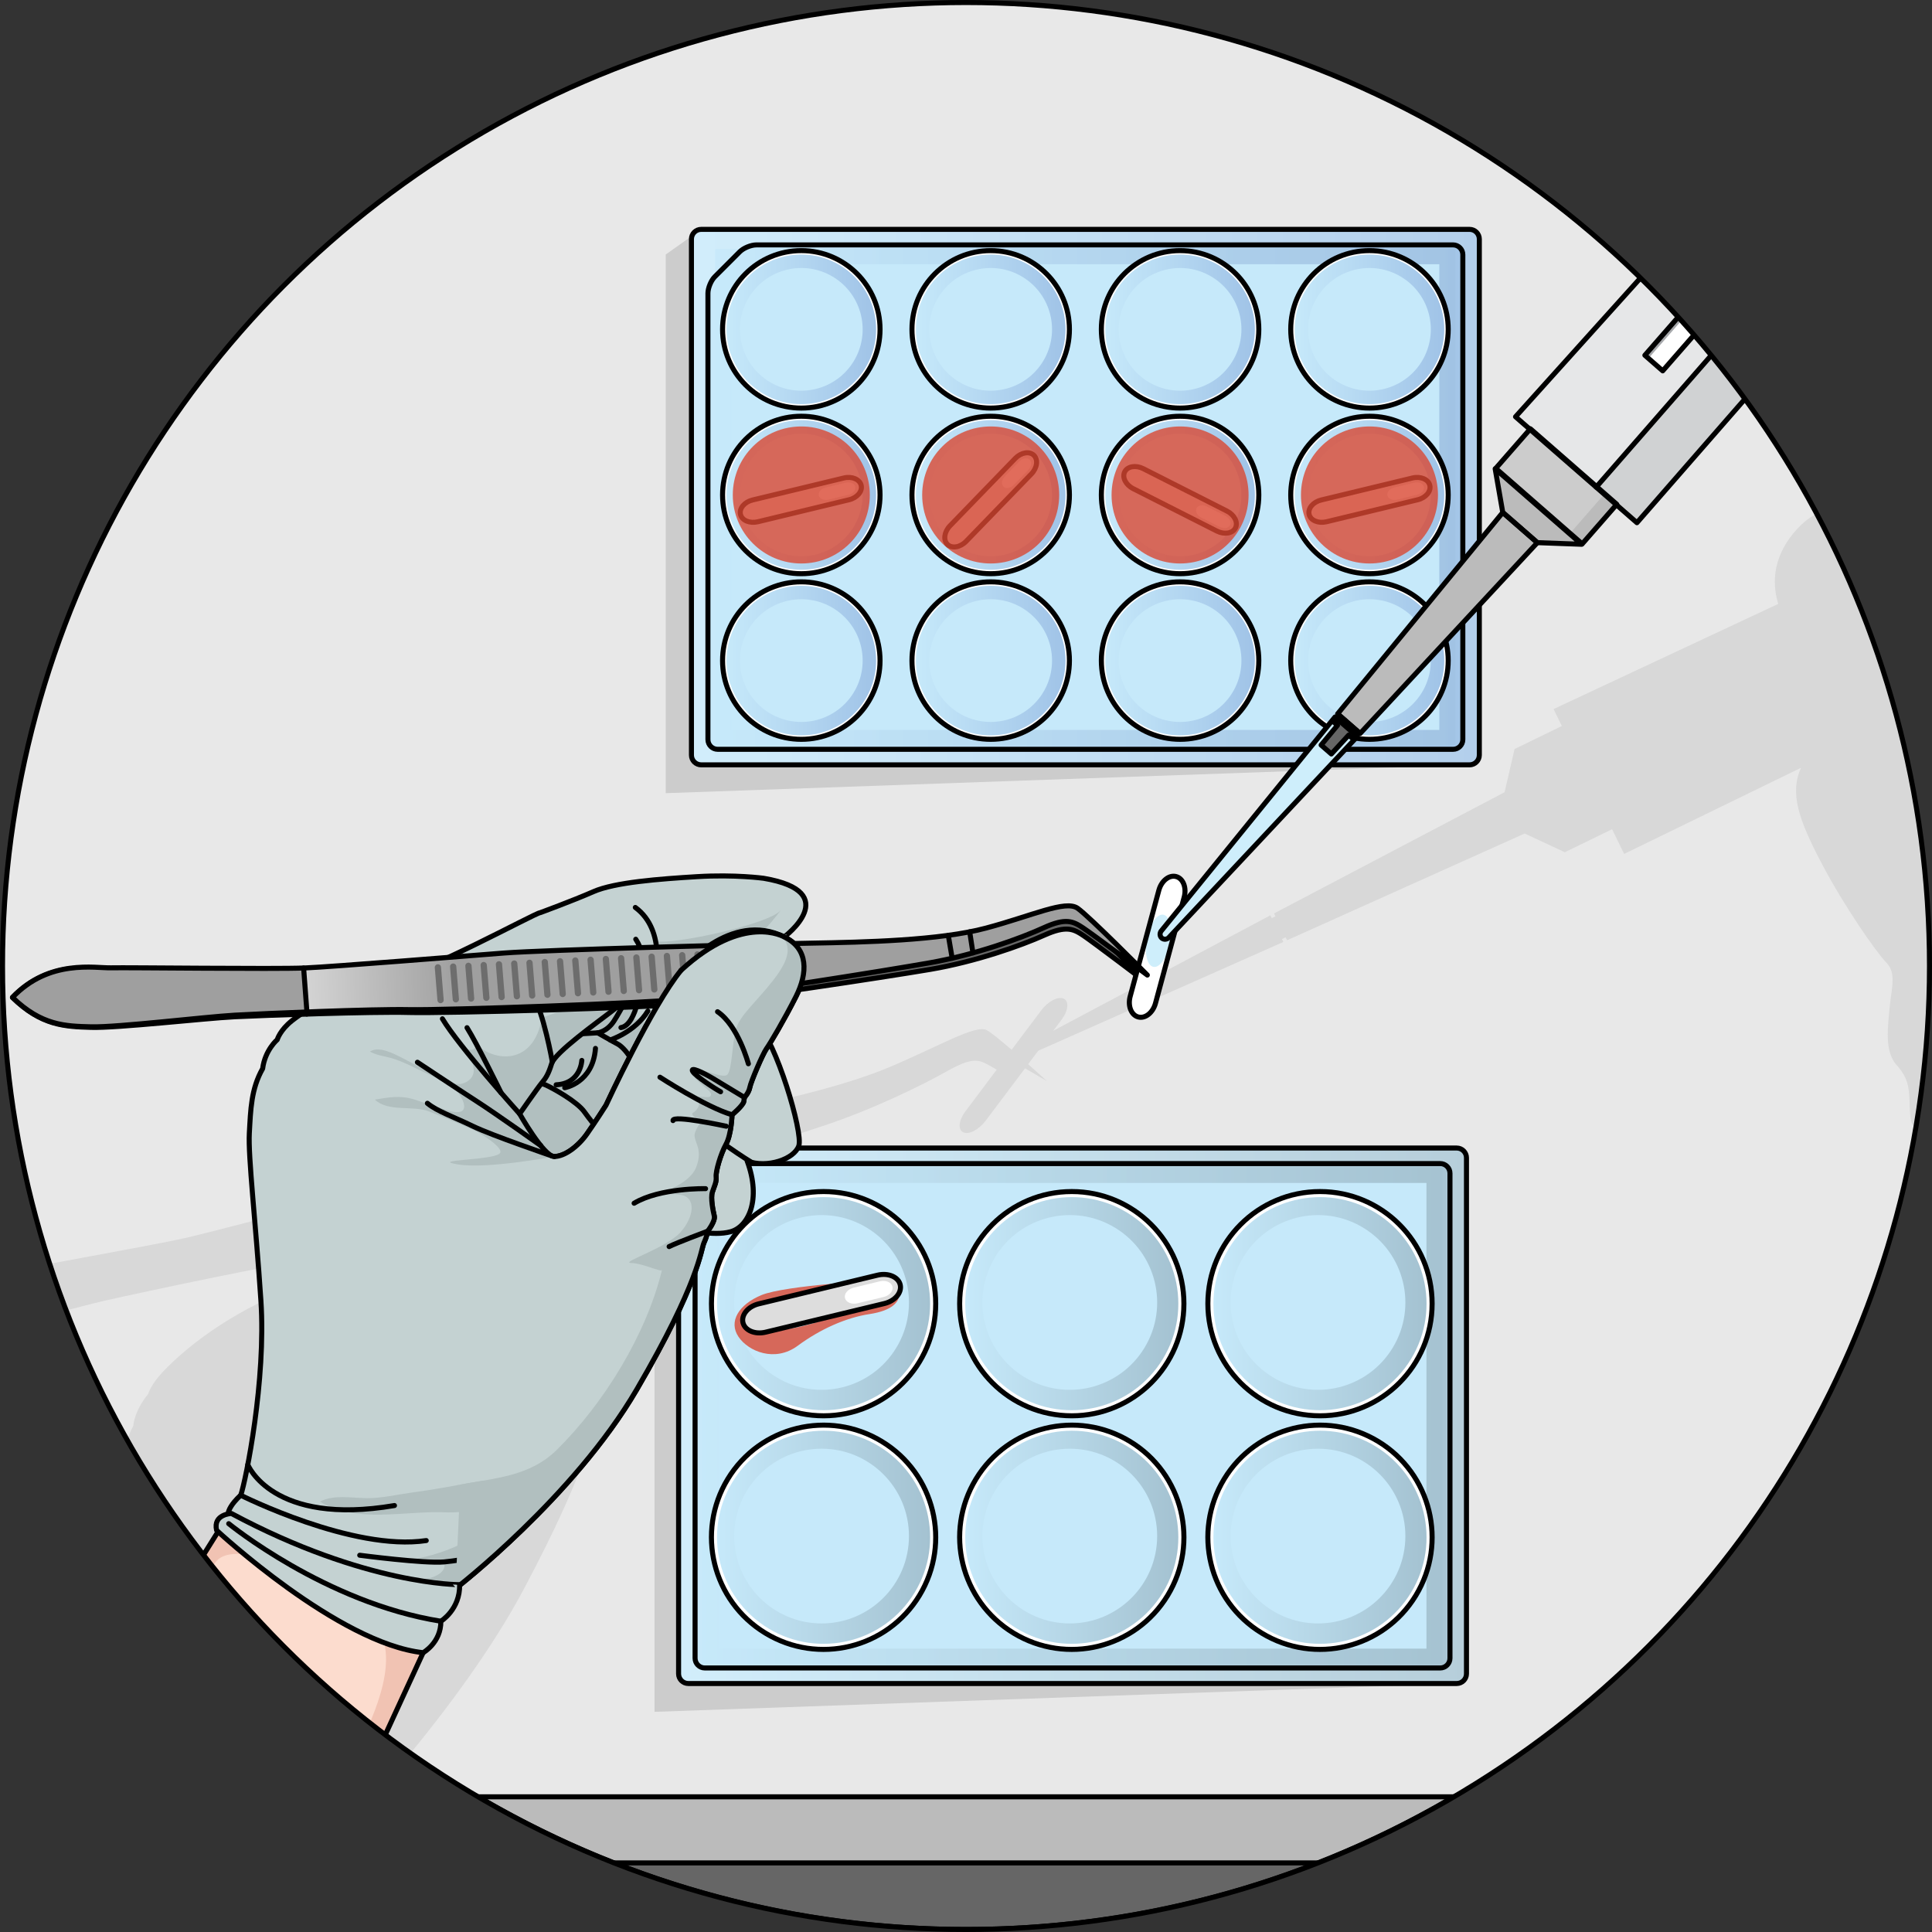 <?xml version="1.0" encoding="utf-8"?>
<!-- Created by: Science Figures, www.sciencefigures.org, Generator: Science Figures Editor -->
<!DOCTYPE svg PUBLIC "-//W3C//DTD SVG 1.1//EN" "http://www.w3.org/Graphics/SVG/1.1/DTD/svg11.dtd">
<svg version="1.1" id="Layer_1" xmlns="http://www.w3.org/2000/svg" xmlns:xlink="http://www.w3.org/1999/xlink" 
	 width="800px" height="800px" viewBox="0 0 383.619 383.62" enable-background="new 0 0 383.619 383.62"
	 xml:space="preserve">
<rect x="0" y="0" width="383.619" height="383.62" fill="#333333" stroke="none"/>
<g>
	<defs>
		<circle id="SVGID_1_" cx="191.81" cy="191.811" r="191.31"/>
	</defs>
	<clipPath id="SVGID_2_">
		<use xlink:href="#SVGID_1_"  overflow="visible"/>
	</clipPath>
	<g clip-path="url(#SVGID_2_)">
		<circle fill="#E8E8E8" cx="191.81" cy="191.811" r="191.31"/>
		<g>
			<path fill="#D8D8D8" d="M445.226,200.8c-0.162-0.223-0.396-0.435-0.68-0.637c-0.043-0.03-0.075-0.063-0.121-0.093
				c-0.168-0.11-0.32-0.232-0.461-0.359c-0.076-0.068-0.14-0.145-0.209-0.217c-0.057-0.061-0.119-0.119-0.172-0.181
				c-0.061-0.073-0.11-0.146-0.164-0.219c-0.048-0.065-0.1-0.131-0.143-0.194c-0.042-0.064-0.076-0.126-0.113-0.189
				c-0.043-0.072-0.088-0.146-0.125-0.216c-0.025-0.048-0.045-0.091-0.066-0.137c-0.039-0.081-0.08-0.161-0.11-0.233
				c-0.011-0.024-0.018-0.045-0.027-0.067c-0.12-0.298-0.171-0.502-0.172-0.505h0.001h-0.002c0.089-0.052,0.145-0.119,0.18-0.199
				c0.01-0.024,0.008-0.056,0.013-0.082c0.002-0.007,0.001-0.015,0.003-0.021c0.01-0.055,0.021-0.11,0.014-0.177
				c-0.006-0.051-0.025-0.108-0.042-0.163c-0.017-0.06-0.03-0.118-0.058-0.182c-0.027-0.069-0.066-0.146-0.106-0.22
				c-0.03-0.059-0.061-0.116-0.097-0.178c-0.053-0.088-0.111-0.181-0.174-0.273c-0.036-0.056-0.072-0.109-0.113-0.165
				c-0.076-0.107-0.156-0.216-0.242-0.329c-0.033-0.043-0.068-0.087-0.103-0.129c-0.102-0.131-0.206-0.262-0.317-0.395
				c-0.016-0.02-0.032-0.038-0.049-0.057c-0.996-1.188-2.282-2.502-2.836-3.334c-0.01-0.015-0.017-0.027-0.026-0.041
				c-0.063-0.1-0.114-0.189-0.153-0.272c-0.014-0.026-0.023-0.052-0.033-0.077c-0.027-0.066-0.041-0.127-0.047-0.18
				c-0.002-0.021-0.007-0.045-0.006-0.063c0.005-0.062,0.027-0.112,0.072-0.146c0.002-0.001,0.002-0.004,0.004-0.005
				c0.056-0.039,0.093-0.095,0.115-0.166c0.006-0.016,0.002-0.04,0.005-0.058c0.012-0.059,0.022-0.117,0.017-0.193
				c-0.1-1.366-2.92-5.308-3.637-7.271c-0.408-1.119-0.355-1.58-0.168-2.016c0.105-0.245,0.252-0.488,0.385-0.835
				c0.102-0.267,0.193-0.594,0.248-1.039c0.047-0.376,0.104-0.774,0.176-1.215c0.262-1.601,0.714-3.773,1.507-7.563
				c0.175-0.835,0.364-1.74,0.573-2.745c0.003-0.014,0.008-0.027,0.011-0.042c0.079-0.368,0.186-0.751,0.308-1.143
				c0.035-0.113,0.076-0.23,0.115-0.345c0.111-0.328,0.235-0.661,0.373-1.003c0.037-0.092,0.072-0.184,0.111-0.277
				c0.18-0.425,0.379-0.859,0.596-1.299c0.047-0.097,0.098-0.193,0.146-0.288c0.091-0.181,0.192-0.365,0.289-0.548l2.781-4.535
				c0.127-0.184,0.251-0.366,0.379-0.549c0.153-0.217,0.309-0.436,0.465-0.651c0.205-0.286,0.414-0.57,0.625-0.854
				c0.172-0.231,0.346-0.463,0.52-0.691c0.191-0.251,0.385-0.5,0.578-0.748c0.204-0.261,0.408-0.521,0.613-0.778
				c0.164-0.204,0.327-0.404,0.49-0.604c0.235-0.29,0.47-0.574,0.704-0.855c0.266-0.316,0.53-0.632,0.794-0.938
				c0.053-0.062,0.107-0.124,0.16-0.187c0.346-0.397,0.687-0.786,1.023-1.162c0.059-0.063,0.115-0.125,0.172-0.189
				c0.311-0.343,0.617-0.678,0.917-0.998c0.04-0.042,0.081-0.087,0.12-0.129c0.305-0.325,0.6-0.631,0.89-0.928
				c0.083-0.086,0.167-0.173,0.249-0.256c0.27-0.273,0.531-0.535,0.783-0.779c0.082-0.08,0.16-0.155,0.239-0.23
				c0.228-0.219,0.447-0.427,0.655-0.617c0.031-0.029,0.064-0.061,0.096-0.089c0.338-0.308,0.634-0.608,0.943-0.913
				c3.797-3.713,5.631-7.232,7.319-12.75c0.543-1.775,1.491-4.298,2.558-7.082c0.691-1.799,1.43-3.707,2.143-5.595
				c1.893-5.017,3.594-9.879,3.652-12.124c0.023-0.907-0.224-1.857-0.624-2.816c-1.535-3.686-5.467-7.508-6.227-9.654
				c-0.093-0.258-0.192-0.586-0.298-0.942c-0.994-3.379-2.596-10.725-4.953-14.333c-0.096-0.146-0.243-0.271-0.433-0.368
				c-1.319-0.688-4.706-0.075-7.09,3.562c-0.166,0.253-0.308,0.506-0.44,0.758c-0.01,0.021-0.02,0.042-0.031,0.062
				c-0.031,0.062-0.062,0.122-0.092,0.184v-0.001c-0.001,0.002-0.002,0.004-0.002,0.004c-0.081,0.168-0.154,0.337-0.222,0.503
				c-0.009,0.022-0.019,0.045-0.028,0.067c-0.057,0.145-0.107,0.288-0.153,0.431c-0.005,0.014-0.009,0.027-0.015,0.041
				c-0.105,0.328-0.188,0.655-0.248,0.976c-0.001,0.005-0.002,0.009-0.002,0.009c-0.006,0.03-0.009,0.058-0.014,0.084
				c-0.036,0.207-0.063,0.413-0.082,0.616c-0.004,0.032-0.008,0.064-0.01,0.098c-0.031,0.376-0.037,0.744-0.02,1.103
				c0.001,0.01,0,0.019,0.001,0.027c0.003,0.064,0.009,0.128,0.013,0.191c0.003,0.043,0.008,0.086,0.012,0.128
				c0.015,0.17,0.033,0.337,0.057,0.5v0.004c0.004,0.027,0.005,0.055,0.009,0.08c0.003,0.02,0.007,0.037,0.01,0.057
				c0.03,0.197,0.065,0.393,0.104,0.581c0.002,0.007,0.004,0.015,0.006,0.022c0.008,0.033,0.016,0.064,0.023,0.098
				c0.014,0.064,0.029,0.127,0.045,0.19c0.018,0.075,0.035,0.15,0.055,0.224c0.02,0.078,0.041,0.151,0.062,0.227
				c0.015,0.054,0.029,0.108,0.045,0.16c0.018,0.059,0.035,0.115,0.052,0.174c0.022,0.069,0.044,0.138,0.065,0.206
				c0.011,0.03,0.021,0.06,0.031,0.09c0.035,0.106,0.07,0.213,0.105,0.313l-2.271-4.654l-1.269-2.604h-0.001l-0.001-0.001
				l-5.69,2.771l0.991,2.038l-3.198,1.558l-10.528,5.125c-0.354-0.617-0.701-1.2-1.039-1.748c-0.002-0.002-0.003-0.004-0.004-0.007
				c-0.326-0.525-0.643-1.019-0.951-1.482c-0.033-0.051-0.065-0.1-0.099-0.149c-0.599-0.893-1.159-1.672-1.672-2.344
				c-0.038-0.049-0.074-0.097-0.111-0.145c-0.246-0.32-0.481-0.617-0.704-0.887c-0.024-0.029-0.047-0.056-0.07-0.086
				c-0.206-0.249-0.4-0.477-0.581-0.684c-0.024-0.027-0.05-0.057-0.073-0.084c-0.186-0.21-0.354-0.396-0.51-0.561
				c-0.035-0.038-0.065-0.07-0.099-0.105c-0.138-0.146-0.268-0.28-0.378-0.39c-0.006-0.006-0.014-0.015-0.02-0.021
				c-0.006-0.115-0.025-0.231-0.035-0.347c-0.119-1.671-0.508-3.336-1.178-4.944c-0.119-0.285-0.225-0.573-0.361-0.855
				c-0.906-1.857-2.137-3.453-3.59-4.771c-2.509-2.28-5.696-3.715-9.098-4.152c-0.479-0.062-0.96-0.111-1.445-0.133
				c-0.729,0.009-1.312,0.1-1.76,0.252c-0.749,0.255-1.128,0.686-1.203,1.205c-0.049,0.343,0.066,0.632,0.302,0.875
				c0.392,0.408,1.123,0.69,2.001,0.89c0.436,0.081,0.871,0.19,1.303,0.317c0.061,0.018,0.121,0.034,0.182,0.053
				c0.414,0.128,0.825,0.279,1.232,0.449c0.071,0.031,0.143,0.063,0.215,0.094c0.41,0.182,0.819,0.38,1.221,0.606
				c0.027,0.015,0.054,0.032,0.081,0.048c0.379,0.218,0.751,0.459,1.118,0.718c0.07,0.05,0.143,0.097,0.213,0.147
				c0.364,0.267,0.721,0.556,1.068,0.864c0.087,0.074,0.172,0.153,0.257,0.23c0.345,0.318,0.683,0.651,1.01,1.013
				c0.061,0.066,0.12,0.141,0.181,0.209c0.285,0.327,0.563,0.673,0.834,1.033c0.072,0.096,0.146,0.188,0.217,0.287
				c0.287,0.398,0.561,0.822,0.826,1.264c0.042,0.068,0.082,0.139,0.123,0.209l-0.018,0.012c-2.778-3.967-6.789-5.995-11.592-4.371
				c-0.423,0.143-0.811,0.306-1.181,0.476c-0.081,0.038-0.161,0.075-0.239,0.113c-0.342,0.167-0.669,0.344-0.969,0.533
				c0-0.001,0-0.001,0-0.001c-0.008,0.006-0.016,0.012-0.023,0.017c-0.045,0.028-0.084,0.059-0.126,0.087
				c-0.19,0.125-0.374,0.253-0.546,0.384c-0.065,0.051-0.125,0.103-0.188,0.153c-0.008,0.005-0.015,0.012-0.021,0.018
				c-0.06,0.049-0.121,0.095-0.178,0.145c-0.08,0.068-0.157,0.139-0.234,0.21c-0.069,0.063-0.135,0.129-0.201,0.193
				c-0.084,0.084-0.17,0.167-0.249,0.253c-0.044,0.046-0.083,0.093-0.126,0.14c-0.053,0.061-0.104,0.119-0.156,0.181
				c-0.104,0.125-0.202,0.25-0.297,0.379c-0.039,0.052-0.084,0.102-0.12,0.153c-0.016,0.022-0.029,0.046-0.045,0.067
				c-0.104,0.15-0.2,0.303-0.292,0.457c-0.025,0.041-0.054,0.083-0.078,0.125c-0.024,0.041-0.043,0.084-0.066,0.125
				c-0.04,0.072-0.078,0.146-0.116,0.221c-0.042,0.08-0.085,0.16-0.124,0.24c-0.035,0.074-0.064,0.148-0.098,0.224
				c-0.028,0.064-0.059,0.128-0.084,0.19c-0.015,0.036-0.031,0.07-0.045,0.105c-0.013,0.032-0.021,0.064-0.035,0.096
				c-0.027,0.075-0.053,0.148-0.079,0.223c-0.05,0.14-0.096,0.279-0.138,0.418c0,0.004-0.001,0.007-0.002,0.011
				c-0.008,0.025-0.02,0.053-0.027,0.079c-0.055-0.033-0.437-0.264-1.049-0.545c-0.01-0.005-0.021-0.01-0.032-0.014
				c-0.022-0.011-0.044-0.021-0.067-0.031c-0.016-0.008-0.029-0.014-0.046-0.021c-0.112-0.052-0.234-0.102-0.362-0.154
				c-0.036-0.016-0.07-0.03-0.107-0.045c-0.018-0.007-0.034-0.014-0.053-0.021c-0.014-0.006-0.025-0.011-0.039-0.017
				c-0.133-0.053-0.277-0.104-0.422-0.156c-0.045-0.016-0.084-0.031-0.13-0.047c-0.034-0.013-0.065-0.023-0.101-0.034
				c-0.006-0.003-0.014-0.005-0.021-0.007c-0.188-0.063-0.384-0.126-0.589-0.184c-0.008-0.002-0.017-0.003-0.024-0.007
				c-0.015-0.004-0.029-0.007-0.044-0.011c-0.084-0.023-0.174-0.044-0.261-0.066c-0.138-0.036-0.274-0.071-0.418-0.104
				c-0.045-0.011-0.089-0.02-0.134-0.029c-0.09-0.019-0.182-0.034-0.273-0.052c-0.131-0.023-0.264-0.048-0.399-0.069
				c-0.071-0.011-0.14-0.023-0.212-0.033c-0.078-0.011-0.158-0.018-0.238-0.027c-0.136-0.016-0.273-0.026-0.412-0.038
				c-0.096-0.008-0.189-0.02-0.289-0.024c-0.061-0.004-0.123-0.005-0.186-0.006c-0.145-0.006-0.295-0.003-0.443-0.002
				c-0.119,0-0.236-0.005-0.355-0.001c-0.04,0-0.08,0.003-0.119,0.005c-0.185,0.01-0.373,0.031-0.56,0.05
				c-0.115,0.014-0.229,0.018-0.345,0.034c-0.143,0.02-0.285,0.054-0.428,0.079c-0.162,0.03-0.324,0.057-0.488,0.096
				c-0.045,0.011-0.09,0.018-0.135,0.029c-0.125,0.03-0.25,0.078-0.377,0.114c-0.071,0.021-0.143,0.038-0.215,0.062
				c0.07-0.021,0.139-0.039,0.208-0.059c-0.105,0.031-0.211,0.065-0.317,0.101c-0.123,0.042-0.244,0.071-0.366,0.117
				c-0.271,0.104-0.542,0.234-0.814,0.366c-0.087,0.043-0.175,0.073-0.262,0.119c-0.36,0.189-0.72,0.404-1.077,0.652
				c-3.219,2.229-4.215,5.088-4.469,7.179c-0.002,0.013-0.006,0.028-0.007,0.042c-0.008,0.07-0.011,0.133-0.018,0.199
				c-0.148,1.52,0.083,2.58,0.083,2.58l0,0h0.001l-0.033,0.043c-0.499-0.379-1.124-0.762-1.86-1.062
				c-0.04-0.017-0.08-0.033-0.121-0.049c-0.1-0.039-0.201-0.076-0.305-0.111c-0.053-0.018-0.105-0.035-0.16-0.052
				c-0.166-0.052-0.337-0.099-0.513-0.142c-0.079-0.02-0.158-0.039-0.239-0.057c-0.088-0.018-0.18-0.032-0.271-0.048
				c-0.09-0.015-0.181-0.029-0.273-0.041c-0.09-0.013-0.181-0.022-0.273-0.03c-0.106-0.011-0.216-0.017-0.326-0.021
				c-0.082-0.004-0.164-0.01-0.247-0.012c-0.185-0.002-0.374,0.002-0.567,0.013c-0.074,0.005-0.15,0.014-0.226,0.02
				c-0.136,0.013-0.274,0.026-0.413,0.046c-0.087,0.012-0.174,0.025-0.262,0.04c-0.143,0.024-0.289,0.054-0.437,0.087
				c-0.079,0.017-0.157,0.033-0.237,0.053c-0.223,0.057-0.447,0.12-0.677,0.195c-0.055,0.018-0.11,0.041-0.165,0.06
				c-0.186,0.065-0.371,0.136-0.562,0.214c-0.087,0.035-0.175,0.074-0.263,0.113c-0.17,0.075-0.34,0.158-0.514,0.244
				c-0.087,0.043-0.174,0.085-0.261,0.131c-0.235,0.125-0.473,0.258-0.714,0.404c-0.021,0.014-0.041,0.022-0.062,0.035
				c-0.41,0.252-0.779,0.505-1.126,0.758c-0.053,0.038-0.108,0.076-0.159,0.113c-0.316,0.237-0.603,0.473-0.866,0.706
				c-0.058,0.053-0.114,0.103-0.17,0.155c-0.249,0.229-0.478,0.457-0.681,0.684c-0.043,0.046-0.08,0.094-0.121,0.14
				c-0.195,0.227-0.376,0.452-0.53,0.673c-0.019,0.026-0.034,0.051-0.051,0.076c-0.147,0.215-0.271,0.428-0.384,0.637
				c-0.023,0.045-0.051,0.092-0.072,0.135c-0.105,0.208-0.19,0.411-0.264,0.61c-0.021,0.055-0.04,0.107-0.058,0.161
				c-0.065,0.191-0.118,0.379-0.158,0.562c-0.012,0.053-0.02,0.104-0.03,0.156c-0.029,0.163-0.053,0.323-0.066,0.479
				c-0.006,0.062-0.009,0.121-0.012,0.182c-0.006,0.129-0.008,0.254-0.005,0.375c0.001,0.064,0.002,0.129,0.006,0.191
				c0,0-4.616-0.714-9.057,4.129c-2.266,2.477-3.581,5.049-4.132,7.62c-0.219,1.019-0.312,2.036-0.3,3.048
				c0.018,1.428,0.247,2.841,0.672,4.226l-30.988,14.505l-13.618,6.375l1.137,2.329l0.503,1.035l-9.387,4.571l0.003,0.005v0.001
				l-1.297,5.592l-0.691,2.979l-45.776,24.066l0.001,0.003l0,0l0.105,0.216l0.176,0.362v0.002l-0.73,0.357l-0.003-0.006l0.003-0.002
				l-0.274-0.559l-36.075,19.182l-12.198,6.486c-0.06,0.028-0.102,0.076-0.154,0.114c-0.243,0.176-0.391,0.432-0.423,0.713
				c-0.02,0.179-0.01,0.36,0.074,0.532c0.242,0.496,0.861,0.694,1.38,0.44l49.971-22.175v-0.003l0,0l-0.015-0.026l-0.259-0.535
				l0.73-0.354l0.281,0.578l0.004-0.001v0.003l47.173-21.197l0.596,0.277l7.378,3.444l-0.002-0.001l9.391-4.57l-0.005-0.008l0,0
				l0.005,0.008l2.117,4.341l0.273,0.562l35.123-17.103l0.005,0.005c-2.317,5.003-0.45,10.354,4.097,18.994
				c4.547,8.641,10.808,17.588,12.859,19.711c0.123,0.127,0.232,0.258,0.333,0.391c0.005,0.007,0.013,0.012,0.017,0.02
				c0.104,0.139,0.195,0.28,0.277,0.425c0.002,0.002,0.004,0.004,0.004,0.005c1.163,2.054,0.295,4.776-0.002,8.105
				c-0.34,3.804-1.08,8.639,1.41,11.399c2.307,2.552,2.447,4.532,2.547,7.275c0.008,0.223,0.017,0.449,0.025,0.684
				c0.008,0.239,0.018,0.442,0.026,0.655c0.062,1.526,0.144,2.458,0.491,3.104c0.018,0.03,0.042,0.054,0.06,0.083
				c0.067,0.112,0.138,0.222,0.224,0.32c0.033,0.037,0.08,0.07,0.117,0.105c0.084,0.084,0.164,0.166,0.268,0.241
				c0.008,0.007,0.02,0.014,0.029,0.019c0.139,0.102,0.293,0.199,0.469,0.295c0.879,0.478,1.521,0.982,1.912,1.325
				c0.281,0.248,0.435,0.415,0.435,0.415s-0.593,2.103,2.556,1.777c0.039-0.005,0.1-0.015,0.144-0.021
				c0.118-0.015,0.248-0.032,0.39-0.054c0.1-0.015,0.199-0.029,0.312-0.049c0.176-0.029,0.367-0.063,0.57-0.104
				c0.13-0.023,0.265-0.051,0.405-0.078c0.232-0.047,0.476-0.098,0.735-0.155c0.147-0.032,0.304-0.067,0.46-0.103
				c0.246-0.056,0.502-0.114,0.771-0.18c0.179-0.041,0.362-0.086,0.55-0.133c0.149-0.035,0.296-0.071,0.451-0.11
				c-0.009,0.001-0.018,0.004-0.028,0.005c5.054-1.265,13.141-3.736,22.377-7.435c1.202-0.481,2.414-0.975,3.649-1.497
				c0.59-0.25,1.172-0.502,1.753-0.756c14.104-6.158,25.396-13.368,26.483-14.129C445.642,202.41,445.789,201.565,445.226,200.8z"/>
		</g>
		<path fill="#D8D8D8" d="M211.205,198.29c-1.111-0.511-3.104,0.525-4.449,2.315l-5.887,7.836c-2.151-1.846-4.164-3.492-4.965-3.907
			c-2.195-1.14-9.445,3.192-19.287,7.356c-9.839,4.17-25.051,7.369-35.959,9.609c-1.355,0.278-3.219,0.668-5.456,1.139
			c-0.459-0.158-0.984-0.266-1.585-0.314c0.014-0.014,12.336-12.459-4.348-9.256c0,0-5.899,1.301-13.694,4.393
			c-3.529,1.4-7.334,2.934-10.852,4.492c-0.112,0.049-0.223,0.1-0.334,0.148c-0.456,0.201-0.905,0.407-1.35,0.609
			c-0.125,0.059-0.252,0.116-0.376,0.174c-0.458,0.21-0.909,0.424-1.351,0.637c-0.084,0.039-0.17,0.079-0.254,0.119
			c-1.041,0.502-2.028,1.002-2.948,1.498c-0.118,0.062-0.23,0.127-0.346,0.189c-0.327,0.18-0.645,0.359-0.952,0.535
			c-0.132,0.079-0.262,0.154-0.39,0.229c-0.291,0.173-0.568,0.345-0.836,0.515c-0.109,0.068-0.222,0.138-0.328,0.207
			c-0.359,0.233-0.702,0.468-1.015,0.695c-2.614,1.922-6.015,4.266-8.335,5.843c-3.68,0.837-6.552,1.511-8.134,1.92
			c-8.299,2.158-35.257,9.235-41.037,10.563c-5.78,1.329-36.153,6.75-39.324,7.436c-3.166,0.684-12.288,0.645-21.017,9.48
			c4.859,4.379,9.631,3.658,14.922,2.85c5.291-0.811,23.401-5.953,29.489-7.337c3.539-0.803,12.496-2.739,20.827-4.446
			c4.028-0.822,9.213-1.863,12.789-2.49c0.065-0.012,0.132-0.024,0.197-0.036c0.14-0.025,0.276-0.048,0.411-0.071
			c0.151-0.025,0.298-0.05,0.442-0.073c0.086-0.015,0.172-0.029,0.255-0.042c0.232-0.04,0.457-0.075,0.665-0.108
			c1.563-0.247,4.62-0.819,8.542-1.59c-5.445,4.139-10.741,7.943-13.698,9.416c-7.692,3.827-14.301,8.749-18.812,13.474
			c-2.496,2.613-3.033,4.545-3.033,4.545s-2.501,2.766-2.945,6.304c-2.347,4.534-2.393,8.353-2.617,12.711
			c-0.223,4.356,1.462,15.575,2.711,29.721c0.898,10.159-0.905,23.198-2.375,30.886h0h0c-0.578,3.016-1.104,5.207-1.396,6.076
			h-0.002h0.001h0.001c0,0-4.815,5.34-1.354,5.7c2.834,0.292,15.194,4.673,33.096,0.414c0.036-0.009,0.074-0.021,0.111-0.026
			c0.703-0.169,1.415-0.352,2.134-0.547c0.167-0.047,0.337-0.096,0.506-0.143c0.598-0.168,1.201-0.346,1.81-0.531
			c0.225-0.068,0.449-0.141,0.676-0.212c0.569-0.181,1.144-0.372,1.723-0.571c0.246-0.084,0.491-0.168,0.738-0.256
			c0.602-0.214,1.21-0.443,1.823-0.678c0.217-0.083,0.431-0.161,0.65-0.247c0.831-0.327,1.668-0.669,2.516-1.036
			c0,0,24.18-25,36.927-49.092c12.746-24.09,12.912-30.004,13.581-31.562c0.414-0.965,0.589-1.626,0.665-1.994
			c0.188-0.047,0.375-0.1,0.567-0.154c0.05-0.014,0.098-0.025,0.149-0.041c0.001-0.004,0.001-0.004,0.002-0.002l0,0
			c1.382-0.4,2.835-0.94,4.073-1.67c3.644-2.145,6.312-8.016,3.268-14.07c0.288-0.004,0.583-0.026,0.883-0.062h0.005h-0.003
			c4.004-0.486,8.88-3.783,9.726-6.354c0.714-2.174-2.802-11.825-6.168-16.629c1.194-2.149,3.397-6.362,5.291-10.411
			c0.02-0.04,0.035-0.078,0.053-0.119c10.87-3.383,22.28-7.041,27.489-8.773c9.59-3.191,19.379-7.983,24.299-10.756
			c4.92-2.775,6.234-2.305,7.996-1.405c0.357,0.185,1.047,0.579,1.905,1.083l-6.216,8.273c-1.344,1.791-1.533,3.653-0.419,4.164
			c1.115,0.514,3.107-0.522,4.451-2.315l7.808-10.393c2.358,1.367,4.365,2.544,4.365,2.544s-1.652-1.508-3.748-3.366l6.646-8.845
			C212.134,200.664,212.32,198.803,211.205,198.29z"/>
		<g>
			<polygon fill="#CCCCCC" points="291.804,151.867 132.187,157.493 132.187,50.538 139.226,45.544 			"/>
			<g>
				<g>
					<g>
						<path fill="#FFFFFF" d="M293.736,149.935c0,1.062-0.87,1.933-1.933,1.933H139.226c-1.063,0-1.933-0.871-1.933-1.933V47.478
							c0-1.062,0.869-1.934,1.933-1.934h152.578c1.062,0,1.933,0.871,1.933,1.934V149.935z"/>
					</g>
					<linearGradient id="SVGID_3_" gradientUnits="userSpaceOnUse" x1="137.293" y1="98.706" x2="293.736" y2="98.706">
						<stop  offset="0" style="stop-color:#C6E9FA"/>
						<stop  offset="0.997" style="stop-color:#A0C3E7"/>
					</linearGradient>
					<path opacity="0.8" fill="url(#SVGID_3_)" d="M293.736,149.935c0,1.062-0.87,1.933-1.933,1.933H139.226
						c-1.063,0-1.933-0.871-1.933-1.933V47.478c0-1.062,0.869-1.934,1.933-1.934h152.578c1.062,0,1.933,0.871,1.933,1.934V149.935z"
						/>
					<path fill="none" stroke="#000000" stroke-linecap="round" stroke-linejoin="round" stroke-miterlimit="10" d="
						M293.736,149.935c0,1.062-0.87,1.933-1.933,1.933H139.226c-1.063,0-1.933-0.871-1.933-1.933V47.478
						c0-1.062,0.869-1.934,1.933-1.934h152.578c1.062,0,1.933,0.871,1.933,1.934V149.935z"/>
					<linearGradient id="SVGID_4_" gradientUnits="userSpaceOnUse" x1="142.016" y1="98.706" x2="289.014" y2="98.706">
						<stop  offset="0" style="stop-color:#C6E9FA"/>
						<stop  offset="0.997" style="stop-color:#A4C2D1"/>
					</linearGradient>
					<rect x="142.016" y="49.454" opacity="0.8" fill="url(#SVGID_4_)" width="146.998" height="98.504"/>
					<linearGradient id="SVGID_5_" gradientUnits="userSpaceOnUse" x1="140.568" y1="98.706" x2="290.46" y2="98.706">
						<stop  offset="0" style="stop-color:#C6E9FA"/>
						<stop  offset="0.997" style="stop-color:#A0C3E7"/>
					</linearGradient>
					<path opacity="0.8" fill="url(#SVGID_5_)" d="M150.182,48.629c-1.063,0-2.548,0.614-3.299,1.365l-4.948,4.949
						c-0.751,0.752-1.367,2.237-1.367,3.3v88.607c0,1.063,0.87,1.933,1.932,1.933h146.027c1.063,0,1.933-0.869,1.933-1.933V50.562
						c0-1.064-0.869-1.934-1.933-1.934H150.182z"/>
					<path fill="none" stroke="#000000" stroke-linecap="round" stroke-linejoin="round" stroke-miterlimit="10" d="M150.182,48.629
						c-1.063,0-2.548,0.614-3.299,1.365l-4.948,4.949c-0.751,0.752-1.367,2.237-1.367,3.3v88.607c0,1.063,0.87,1.933,1.932,1.933
						h146.027c1.063,0,1.933-0.869,1.933-1.933V50.562c0-1.064-0.869-1.934-1.933-1.934H150.182z"/>
					<path fill="#C6E9FA" d="M145.238,144.939V59.588c0-0.451,0.365-1.33,0.684-1.648l4.783-4.783
						c0.319-0.319,1.197-0.684,1.648-0.684H285.79v92.467H145.238z"/>
					<g>
						<g>
							
								<circle fill="#FFFFFF" stroke="#000000" stroke-linecap="round" stroke-linejoin="round" stroke-miterlimit="10" cx="159.107" cy="131.167" r="15.635"/>
							<linearGradient id="SVGID_6_" gradientUnits="userSpaceOnUse" x1="144.249" y1="131.168" x2="173.964" y2="131.168">
								<stop  offset="0" style="stop-color:#C6E9FA"/>
								<stop  offset="0.997" style="stop-color:#A0C3E7"/>
							</linearGradient>
							<circle fill="url(#SVGID_6_)" cx="159.107" cy="131.167" r="14.855"/>
							<circle fill="#C6E9FA" cx="159.107" cy="131.168" r="12.182"/>
						</g>
						<g>
							
								<circle fill="#FFFFFF" stroke="#000000" stroke-linecap="round" stroke-linejoin="round" stroke-miterlimit="10" cx="196.712" cy="131.167" r="15.634"/>
							<linearGradient id="SVGID_7_" gradientUnits="userSpaceOnUse" x1="181.854" y1="131.168" x2="211.57" y2="131.168">
								<stop  offset="0" style="stop-color:#C6E9FA"/>
								<stop  offset="0.997" style="stop-color:#A0C3E7"/>
							</linearGradient>
							<circle fill="url(#SVGID_7_)" cx="196.712" cy="131.167" r="14.855"/>
							<circle fill="#C6E9FA" cx="196.712" cy="131.168" r="12.182"/>
						</g>
						<g>
							
								<circle fill="#FFFFFF" stroke="#000000" stroke-linecap="round" stroke-linejoin="round" stroke-miterlimit="10" cx="234.317" cy="131.167" r="15.634"/>
							<linearGradient id="SVGID_8_" gradientUnits="userSpaceOnUse" x1="219.459" y1="131.168" x2="249.175" y2="131.168">
								<stop  offset="0" style="stop-color:#C6E9FA"/>
								<stop  offset="0.997" style="stop-color:#A0C3E7"/>
							</linearGradient>
							<circle fill="url(#SVGID_8_)" cx="234.317" cy="131.167" r="14.855"/>
							<circle fill="#C6E9FA" cx="234.317" cy="131.168" r="12.182"/>
						</g>
						<g>
							
								<circle fill="#FFFFFF" stroke="#000000" stroke-linecap="round" stroke-linejoin="round" stroke-miterlimit="10" cx="271.923" cy="131.167" r="15.634"/>
							<linearGradient id="SVGID_9_" gradientUnits="userSpaceOnUse" x1="257.065" y1="131.168" x2="286.779" y2="131.168">
								<stop  offset="0" style="stop-color:#C6E9FA"/>
								<stop  offset="0.997" style="stop-color:#A0C3E7"/>
							</linearGradient>
							<circle fill="url(#SVGID_9_)" cx="271.922" cy="131.167" r="14.856"/>
							<circle fill="#C6E9FA" cx="271.923" cy="131.168" r="12.182"/>
						</g>
					</g>
					<g>
						<g>
							
								<circle fill="#FFFFFF" stroke="#000000" stroke-linecap="round" stroke-linejoin="round" stroke-miterlimit="10" cx="159.107" cy="98.282" r="15.634"/>
							<linearGradient id="SVGID_10_" gradientUnits="userSpaceOnUse" x1="144.249" y1="98.281" x2="173.964" y2="98.281">
								<stop  offset="0" style="stop-color:#C6E9FA"/>
								<stop  offset="0.997" style="stop-color:#A0C3E7"/>
							</linearGradient>
							<circle fill="url(#SVGID_10_)" cx="159.107" cy="98.281" r="14.856"/>
							<circle fill="#C6E9FA" cx="159.107" cy="98.282" r="12.182"/>
						</g>
						<g>
							
								<circle fill="#FFFFFF" stroke="#000000" stroke-linecap="round" stroke-linejoin="round" stroke-miterlimit="10" cx="196.712" cy="98.282" r="15.633"/>
							<linearGradient id="SVGID_11_" gradientUnits="userSpaceOnUse" x1="181.854" y1="98.281" x2="211.57" y2="98.281">
								<stop  offset="0" style="stop-color:#C6E9FA"/>
								<stop  offset="0.997" style="stop-color:#A0C3E7"/>
							</linearGradient>
							<circle fill="url(#SVGID_11_)" cx="196.712" cy="98.281" r="14.856"/>
							<circle fill="#C6E9FA" cx="196.711" cy="98.282" r="12.182"/>
						</g>
						<g>
							
								<circle fill="#FFFFFF" stroke="#000000" stroke-linecap="round" stroke-linejoin="round" stroke-miterlimit="10" cx="234.317" cy="98.282" r="15.633"/>
							<linearGradient id="SVGID_12_" gradientUnits="userSpaceOnUse" x1="219.459" y1="98.281" x2="249.175" y2="98.281">
								<stop  offset="0" style="stop-color:#C6E9FA"/>
								<stop  offset="0.997" style="stop-color:#A0C3E7"/>
							</linearGradient>
							<circle fill="url(#SVGID_12_)" cx="234.317" cy="98.281" r="14.855"/>
							<circle fill="#C6E9FA" cx="234.317" cy="98.282" r="12.182"/>
						</g>
						<g>
							
								<circle fill="#FFFFFF" stroke="#000000" stroke-linecap="round" stroke-linejoin="round" stroke-miterlimit="10" cx="271.923" cy="98.282" r="15.634"/>
							<linearGradient id="SVGID_13_" gradientUnits="userSpaceOnUse" x1="257.065" y1="98.281" x2="286.779" y2="98.281">
								<stop  offset="0" style="stop-color:#C6E9FA"/>
								<stop  offset="0.997" style="stop-color:#A0C3E7"/>
							</linearGradient>
							<circle fill="url(#SVGID_13_)" cx="271.922" cy="98.281" r="14.856"/>
							<circle fill="#C6E9FA" cx="271.922" cy="98.282" r="12.182"/>
						</g>
					</g>
					<g>
						<g>
							
								<circle fill="#FFFFFF" stroke="#000000" stroke-linecap="round" stroke-linejoin="round" stroke-miterlimit="10" cx="159.107" cy="65.396" r="15.635"/>
							<linearGradient id="SVGID_14_" gradientUnits="userSpaceOnUse" x1="144.249" y1="65.395" x2="173.964" y2="65.395">
								<stop  offset="0" style="stop-color:#C6E9FA"/>
								<stop  offset="0.997" style="stop-color:#A0C3E7"/>
							</linearGradient>
							<circle fill="url(#SVGID_14_)" cx="159.107" cy="65.395" r="14.855"/>
							<path fill="#C6E9FA" d="M169.521,71.715c-3.491,5.753-10.984,7.585-16.735,4.095c-5.751-3.489-7.583-10.982-4.093-16.735
								c3.491-5.749,10.983-7.582,16.734-4.092C171.178,58.474,173.012,65.964,169.521,71.715z"/>
						</g>
						<g>
							
								<circle fill="#FFFFFF" stroke="#000000" stroke-linecap="round" stroke-linejoin="round" stroke-miterlimit="10" cx="196.712" cy="65.396" r="15.634"/>
							<linearGradient id="SVGID_15_" gradientUnits="userSpaceOnUse" x1="181.854" y1="65.395" x2="211.57" y2="65.395">
								<stop  offset="0" style="stop-color:#C6E9FA"/>
								<stop  offset="0.997" style="stop-color:#A0C3E7"/>
							</linearGradient>
							<circle fill="url(#SVGID_15_)" cx="196.712" cy="65.395" r="14.855"/>
							<path fill="#C6E9FA" d="M207.125,71.715c-3.489,5.753-10.981,7.585-16.733,4.095c-5.752-3.489-7.583-10.982-4.094-16.735
								c3.491-5.749,10.982-7.582,16.733-4.092C208.782,58.474,210.616,65.964,207.125,71.715z"/>
						</g>
						<g>
							
								<circle fill="#FFFFFF" stroke="#000000" stroke-linecap="round" stroke-linejoin="round" stroke-miterlimit="10" cx="234.317" cy="65.396" r="15.634"/>
							<linearGradient id="SVGID_16_" gradientUnits="userSpaceOnUse" x1="219.459" y1="65.395" x2="249.175" y2="65.395">
								<stop  offset="0" style="stop-color:#C6E9FA"/>
								<stop  offset="0.997" style="stop-color:#A0C3E7"/>
							</linearGradient>
							<circle fill="url(#SVGID_16_)" cx="234.317" cy="65.395" r="14.855"/>
							<path fill="#C6E9FA" d="M244.731,71.715c-3.492,5.753-10.984,7.585-16.735,4.095c-5.751-3.489-7.583-10.982-4.093-16.735
								c3.49-5.749,10.982-7.582,16.733-4.092C246.389,58.474,248.221,65.964,244.731,71.715z"/>
						</g>
						<g>
							
								<circle fill="#FFFFFF" stroke="#000000" stroke-linecap="round" stroke-linejoin="round" stroke-miterlimit="10" cx="271.923" cy="65.396" r="15.635"/>
							<linearGradient id="SVGID_17_" gradientUnits="userSpaceOnUse" x1="257.065" y1="65.395" x2="286.779" y2="65.395">
								<stop  offset="0" style="stop-color:#C6E9FA"/>
								<stop  offset="0.997" style="stop-color:#A0C3E7"/>
							</linearGradient>
							<circle fill="url(#SVGID_17_)" cx="271.922" cy="65.395" r="14.856"/>
							<path fill="#C6E9FA" d="M282.336,71.715c-3.491,5.753-10.983,7.585-16.734,4.095c-5.751-3.489-7.584-10.982-4.093-16.735
								c3.49-5.749,10.982-7.582,16.732-4.092C283.993,58.474,285.827,65.964,282.336,71.715z"/>
						</g>
					</g>
				</g>
				<g>
					<path fill="#DDDDDD" d="M147.031,102.145c-0.287-1.193,0.789-2.476,2.405-2.866l18.113-4.368
						c1.618-0.39,3.161,0.263,3.448,1.455c0.288,1.194-0.788,2.476-2.405,2.867l-18.114,4.368
						C148.862,103.988,147.319,103.34,147.031,102.145z"/>
					<path fill="#FFFFFF" d="M162.58,98.396c-0.159-0.661,0.435-1.37,1.33-1.586l3.996-0.965c0.893-0.217,1.747,0.146,1.905,0.806
						c0.161,0.659-0.437,1.368-1.329,1.585l-3.996,0.963C163.591,99.417,162.74,99.053,162.58,98.396z"/>
					<path fill="none" stroke="#000000" stroke-linecap="round" stroke-linejoin="round" stroke-miterlimit="10" d="
						M147.031,102.145c-0.287-1.193,0.789-2.476,2.405-2.866l18.113-4.368c1.618-0.39,3.161,0.263,3.448,1.455
						c0.288,1.194-0.788,2.476-2.405,2.867l-18.114,4.368C148.862,103.988,147.319,103.34,147.031,102.145z"/>
				</g>
				<g>
					<path fill="#DDDDDD" d="M259.94,102.145c-0.287-1.193,0.788-2.476,2.404-2.866l18.113-4.368c1.617-0.39,3.16,0.263,3.447,1.455
						c0.289,1.194-0.788,2.476-2.404,2.867l-18.113,4.368C261.771,103.988,260.228,103.34,259.94,102.145z"/>
					<path fill="#FFFFFF" d="M275.487,98.396c-0.158-0.661,0.436-1.37,1.331-1.586l3.996-0.965c0.893-0.217,1.746,0.146,1.905,0.806
						c0.16,0.659-0.438,1.368-1.33,1.585l-3.994,0.963C276.5,99.417,275.648,99.053,275.487,98.396z"/>
					<path fill="none" stroke="#000000" stroke-linecap="round" stroke-linejoin="round" stroke-miterlimit="10" d="M259.94,102.145
						c-0.287-1.193,0.788-2.476,2.404-2.866l18.113-4.368c1.617-0.39,3.16,0.263,3.447,1.455c0.289,1.194-0.788,2.476-2.404,2.867
						l-18.113,4.368C261.771,103.988,260.228,103.34,259.94,102.145z"/>
				</g>
				<g>
					<path fill="#DDDDDD" d="M188.137,108.109c-0.882-0.857-0.659-2.514,0.499-3.709l12.961-13.385
						c1.158-1.194,2.81-1.471,3.691-0.616c0.883,0.854,0.66,2.514-0.497,3.709l-12.962,13.386
						C190.67,108.686,189.02,108.964,188.137,108.109z"/>
					<path fill="#FFFFFF" d="M199.264,96.622c-0.487-0.474-0.365-1.391,0.275-2.052l2.859-2.955c0.639-0.66,1.553-0.812,2.04-0.34
						c0.489,0.473,0.364,1.391-0.274,2.051l-2.859,2.953C200.665,96.941,199.751,97.09,199.264,96.622z"/>
					<path fill="none" stroke="#000000" stroke-linecap="round" stroke-linejoin="round" stroke-miterlimit="10" d="
						M188.137,108.109c-0.882-0.857-0.659-2.514,0.499-3.709l12.961-13.385c1.158-1.194,2.81-1.471,3.691-0.616
						c0.883,0.854,0.66,2.514-0.497,3.709l-12.962,13.386C190.67,108.686,189.02,108.964,188.137,108.109z"/>
				</g>
				<g>
					<path fill="#DDDDDD" d="M223.323,93.681c0.558-1.097,2.207-1.372,3.689-0.621l16.62,8.424c1.483,0.753,2.235,2.248,1.68,3.343
						c-0.556,1.097-2.206,1.374-3.69,0.623l-16.619-8.426C223.521,96.271,222.768,94.776,223.323,93.681z"/>
					<path fill="#FFFFFF" d="M237.588,100.914c0.309-0.607,1.22-0.762,2.042-0.346l3.668,1.859c0.818,0.413,1.234,1.241,0.926,1.848
						c-0.305,0.605-1.221,0.759-2.039,0.344l-3.666-1.858C237.697,102.345,237.284,101.516,237.588,100.914z"/>
					<path fill="none" stroke="#000000" stroke-linecap="round" stroke-linejoin="round" stroke-miterlimit="10" d="M223.323,93.681
						c0.558-1.097,2.207-1.372,3.689-0.621l16.62,8.424c1.483,0.753,2.235,2.248,1.68,3.343c-0.556,1.097-2.206,1.374-3.69,0.623
						l-16.619-8.426C223.521,96.271,222.768,94.776,223.323,93.681z"/>
				</g>
				<circle opacity="0.8" fill="#D94732" cx="271.922" cy="98.282" r="13.604"/>
				<circle opacity="0.8" fill="#D94732" cx="234.317" cy="98.282" r="13.604"/>
				<circle opacity="0.8" fill="#D94732" cx="196.712" cy="98.282" r="13.603"/>
				<circle opacity="0.8" fill="#D94732" cx="159.107" cy="98.282" r="13.604"/>
			</g>
		</g>
		<g>
			<polygon fill="#CCCCCC" points="289.581,334.278 129.964,339.904 129.964,232.949 137.002,227.955 			"/>
			<g>
				<g>
					<g>
						<path fill="#FFFFFF" d="M291.183,332.346c0,1.063-0.87,1.933-1.933,1.933H136.672c-1.063,0-1.932-0.869-1.932-1.933V229.889
							c0-1.06,0.869-1.934,1.932-1.934H289.25c1.062,0,1.933,0.874,1.933,1.934V332.346z"/>
					</g>
					<linearGradient id="SVGID_18_" gradientUnits="userSpaceOnUse" x1="134.74" y1="281.117" x2="291.183" y2="281.117">
						<stop  offset="0" style="stop-color:#C6E9FA"/>
						<stop  offset="0.997" style="stop-color:#A4C2D1"/>
					</linearGradient>
					<path opacity="0.8" fill="url(#SVGID_18_)" d="M291.183,332.346c0,1.063-0.87,1.933-1.933,1.933H136.672
						c-1.063,0-1.932-0.869-1.932-1.933V229.889c0-1.06,0.869-1.934,1.932-1.934H289.25c1.062,0,1.933,0.874,1.933,1.934V332.346z"
						/>
					<path fill="none" stroke="#000000" stroke-linecap="round" stroke-linejoin="round" stroke-miterlimit="10" d="
						M291.183,332.346c0,1.063-0.87,1.933-1.933,1.933H136.672c-1.063,0-1.932-0.869-1.932-1.933V229.889
						c0-1.06,0.869-1.934,1.932-1.934H289.25c1.062,0,1.933,0.874,1.933,1.934V332.346z"/>
					<linearGradient id="SVGID_19_" gradientUnits="userSpaceOnUse" x1="139.462" y1="281.117" x2="286.46" y2="281.117">
						<stop  offset="0" style="stop-color:#C6E9FA"/>
						<stop  offset="0.997" style="stop-color:#A4C2D1"/>
					</linearGradient>
					<rect x="139.462" y="231.865" opacity="0.8" fill="url(#SVGID_19_)" width="146.998" height="98.504"/>
					<linearGradient id="SVGID_20_" gradientUnits="userSpaceOnUse" x1="138.014" y1="281.117" x2="287.906" y2="281.117">
						<stop  offset="0" style="stop-color:#C6E9FA"/>
						<stop  offset="0.997" style="stop-color:#A4C2D1"/>
					</linearGradient>
					<path opacity="0.8" fill="url(#SVGID_20_)" d="M147.629,231.04c-1.063,0-2.548,0.613-3.301,1.365l-4.946,4.949
						c-0.752,0.752-1.368,2.235-1.368,3.299v88.608c0,1.063,0.87,1.933,1.933,1.933h146.027c1.063,0,1.933-0.869,1.933-1.933v-96.29
						c0-1.062-0.869-1.932-1.933-1.932H147.629z"/>
					<path fill="none" stroke="#000000" stroke-linecap="round" stroke-linejoin="round" stroke-miterlimit="10" d="M147.629,231.04
						c-1.063,0-2.548,0.613-3.301,1.365l-4.946,4.949c-0.752,0.752-1.368,2.235-1.368,3.299v88.608c0,1.063,0.87,1.933,1.933,1.933
						h146.027c1.063,0,1.933-0.869,1.933-1.933v-96.29c0-1.062-0.869-1.932-1.933-1.932H147.629z"/>
					<path fill="#C6E9FA" d="M142.686,327.352v-85.353c0-0.451,0.363-1.329,0.683-1.648l4.784-4.785
						c0.319-0.317,1.197-0.68,1.647-0.68h133.437v92.466H142.686z"/>
					<g>
						
							<circle fill="#FFFFFF" stroke="#000000" stroke-linecap="round" stroke-linejoin="round" stroke-miterlimit="10" cx="163.531" cy="258.859" r="22.264"/>
						<linearGradient id="SVGID_21_" gradientUnits="userSpaceOnUse" x1="142.372" y1="258.859" x2="184.689" y2="258.859">
							<stop  offset="0" style="stop-color:#C6E9FA"/>
							<stop  offset="0.997" style="stop-color:#A4C2D1"/>
						</linearGradient>
						<path fill="url(#SVGID_21_)" d="M181.615,269.834c-6.061,9.988-19.073,13.171-29.061,7.108
							c-9.988-6.062-13.171-19.074-7.109-29.061c6.062-9.987,19.073-13.17,29.061-7.107
							C184.495,246.833,187.678,259.846,181.615,269.834z"/>
						<path fill="#C6E9FA" d="M177.966,267.619c-4.972,8.189-15.64,10.801-23.831,5.829c-8.19-4.972-10.801-15.641-5.831-23.831
							c4.971-8.188,15.64-10.8,23.831-5.829C180.326,248.76,182.937,259.429,177.966,267.619z"/>
						<path opacity="0.8" fill="#D94732" d="M170.915,254.905c4.491-0.904-15.116,0.344-19.7,2.242
							c-4.584,1.899-6.589,5.295-4.587,8.273c2.001,2.977,7.287,5.106,11.756,1.803c4.468-3.305,9.617-5.594,14.262-6.297
							c4.645-0.708,5.778-2.45,5.936-3.779c0.159-1.326-4.738,0.736-9.48,2.877c-4.742,2.14-15.732,5.574-16.593,3.273
							C151.646,260.998,153.763,258.352,170.915,254.905z"/>
					</g>
					<g>
						
							<circle fill="#FFFFFF" stroke="#000000" stroke-linecap="round" stroke-linejoin="round" stroke-miterlimit="10" cx="212.813" cy="258.859" r="22.264"/>
						<linearGradient id="SVGID_22_" gradientUnits="userSpaceOnUse" x1="191.656" y1="258.859" x2="233.973" y2="258.859">
							<stop  offset="0" style="stop-color:#C6E9FA"/>
							<stop  offset="0.997" style="stop-color:#A4C2D1"/>
						</linearGradient>
						<path fill="url(#SVGID_22_)" d="M230.899,269.834c-6.062,9.988-19.073,13.171-29.061,7.108
							c-9.989-6.062-13.171-19.074-7.108-29.061c6.062-9.987,19.072-13.17,29.06-7.107
							C233.778,246.833,236.962,259.846,230.899,269.834z"/>
						<path fill="#C6E9FA" d="M227.249,267.619c-4.97,8.189-15.64,10.801-23.83,5.829c-8.189-4.972-10.8-15.641-5.831-23.831
							c4.972-8.188,15.641-10.8,23.831-5.829C229.61,248.76,232.221,259.429,227.249,267.619z"/>
					</g>
					<g>
						
							<circle fill="#FFFFFF" stroke="#000000" stroke-linecap="round" stroke-linejoin="round" stroke-miterlimit="10" cx="262.099" cy="258.859" r="22.264"/>
						<linearGradient id="SVGID_23_" gradientUnits="userSpaceOnUse" x1="240.94" y1="258.859" x2="283.256" y2="258.859">
							<stop  offset="0" style="stop-color:#C6E9FA"/>
							<stop  offset="0.997" style="stop-color:#A4C2D1"/>
						</linearGradient>
						<path fill="url(#SVGID_23_)" d="M280.183,269.834c-6.061,9.988-19.072,13.171-29.061,7.108
							c-9.987-6.062-13.171-19.074-7.109-29.061c6.063-9.987,19.073-13.17,29.061-7.107
							C283.062,246.833,286.245,259.846,280.183,269.834z"/>
						<path fill="#C6E9FA" d="M276.534,267.619c-4.971,8.189-15.641,10.801-23.832,5.829c-8.189-4.972-10.799-15.641-5.828-23.831
							c4.971-8.188,15.641-10.8,23.83-5.829C278.895,248.76,281.505,259.429,276.534,267.619z"/>
					</g>
					<g>
						<path fill="#FFFFFF" stroke="#000000" stroke-linecap="round" stroke-linejoin="round" stroke-miterlimit="10" d="
							M182.563,316.795c-6.38,10.511-20.073,13.863-30.585,7.479c-10.511-6.376-13.86-20.07-7.48-30.584
							c6.379-10.51,20.073-13.859,30.584-7.48C185.593,292.588,188.943,306.284,182.563,316.795z"/>
						<linearGradient id="SVGID_24_" gradientUnits="userSpaceOnUse" x1="142.372" y1="305.243" x2="184.689" y2="305.243">
							<stop  offset="0" style="stop-color:#C6E9FA"/>
							<stop  offset="0.997" style="stop-color:#A4C2D1"/>
						</linearGradient>
						<path fill="url(#SVGID_24_)" d="M181.615,316.218c-6.061,9.991-19.073,13.171-29.061,7.109
							c-9.988-6.062-13.171-19.072-7.109-29.061c6.062-9.986,19.073-13.168,29.061-7.109
							C184.495,293.22,187.678,306.231,181.615,316.218z"/>
						<circle fill="#C6E9FA" cx="163.136" cy="305.004" r="17.348"/>
					</g>
					<g>
						<path fill="#FFFFFF" stroke="#000000" stroke-linecap="round" stroke-linejoin="round" stroke-miterlimit="10" d="
							M231.847,316.795c-6.379,10.511-20.072,13.863-30.584,7.479c-10.512-6.376-13.861-20.07-7.482-30.584
							c6.38-10.51,20.074-13.859,30.586-7.48C234.877,292.588,238.228,306.284,231.847,316.795z"/>
						<linearGradient id="SVGID_25_" gradientUnits="userSpaceOnUse" x1="191.656" y1="305.243" x2="233.973" y2="305.243">
							<stop  offset="0" style="stop-color:#C6E9FA"/>
							<stop  offset="0.997" style="stop-color:#A4C2D1"/>
						</linearGradient>
						<path fill="url(#SVGID_25_)" d="M230.899,316.218c-6.062,9.991-19.073,13.171-29.061,7.109
							c-9.989-6.062-13.171-19.072-7.108-29.061c6.062-9.986,19.072-13.168,29.06-7.109
							C233.778,293.22,236.962,306.231,230.899,316.218z"/>
						<circle fill="#C6E9FA" cx="212.419" cy="305.004" r="17.347"/>
					</g>
					<g>
						<path fill="#FFFFFF" stroke="#000000" stroke-linecap="round" stroke-linejoin="round" stroke-miterlimit="10" d="
							M281.132,316.795c-6.379,10.511-20.072,13.863-30.585,7.479c-10.511-6.376-13.86-20.07-7.481-30.584
							c6.379-10.51,20.073-13.859,30.585-7.48C284.161,292.588,287.512,306.284,281.132,316.795z"/>
						<linearGradient id="SVGID_26_" gradientUnits="userSpaceOnUse" x1="240.94" y1="305.243" x2="283.256" y2="305.243">
							<stop  offset="0" style="stop-color:#C6E9FA"/>
							<stop  offset="0.997" style="stop-color:#A4C2D1"/>
						</linearGradient>
						<path fill="url(#SVGID_26_)" d="M280.183,316.218c-6.061,9.991-19.072,13.171-29.061,7.109
							c-9.987-6.062-13.171-19.072-7.109-29.061c6.063-9.986,19.073-13.168,29.061-7.109
							C283.062,293.22,286.245,306.231,280.183,316.218z"/>
						<circle fill="#C6E9FA" cx="261.704" cy="305.004" r="17.347"/>
					</g>
				</g>
				<g>
					<path fill="#DDDDDD" d="M147.523,262.625c-0.374-1.557,1.029-3.227,3.133-3.735l23.598-5.693
						c2.106-0.505,4.118,0.342,4.491,1.896c0.375,1.557-1.027,3.228-3.133,3.736l-23.598,5.69
						C149.91,265.027,147.899,264.177,147.523,262.625z"/>
					<path fill="#FFFFFF" d="M167.78,257.74c-0.208-0.86,0.567-1.784,1.733-2.067l5.206-1.257c1.162-0.28,2.275,0.192,2.482,1.05
						c0.208,0.859-0.57,1.783-1.732,2.065l-5.205,1.254C169.098,259.068,167.988,258.599,167.78,257.74z"/>
					<path fill="none" stroke="#000000" stroke-linecap="round" stroke-linejoin="round" stroke-miterlimit="10" d="
						M147.523,262.625c-0.374-1.557,1.029-3.227,3.133-3.735l23.598-5.693c2.106-0.505,4.118,0.342,4.491,1.896
						c0.375,1.557-1.027,3.228-3.133,3.736l-23.598,5.69C149.91,265.027,147.899,264.177,147.523,262.625z"/>
				</g>
			</g>
		</g>
		<g>
			<g>
				<g>
					<polygon fill="#FCDCCE" points="54.299,286.533 27.425,329.505 55.526,370.263 64.915,369.616 95.383,303.481 					"/>
					<path fill="#F1C3B3" d="M60.729,369.905l4.186-0.289l30.468-66.135l-41.084-16.948l-26.874,42.972l0.942,1.367
						c4.464-6.586,11.754-17.249,14.498-20.752c4.07-5.197,21.304,3.695,28.665,9.11c7.36,5.415,5.82,13.998,1.437,23.966
						C70.375,349.091,64.831,361.083,60.729,369.905z"/>
					<polygon fill="none" stroke="#000000" stroke-linecap="round" stroke-linejoin="round" stroke-miterlimit="10" points="
						54.299,286.533 27.425,329.505 55.526,370.263 64.915,369.616 95.383,303.481 					"/>
				</g>
				<g>
					<g>
						<path fill="#C4D2D2" d="M113.093,181.079c0,0,10.688-0.368,15.41,3.512c4.722,3.879,18.276,15.657,21.876,18.818
							c3.6,3.16,9.133,21.447,8.234,24.103c-0.902,2.659-6.285,4.503-10.256,3.018c2.861,7.694,0.238,13.069-3.284,14.043
							c-3.521,0.971-8.834-0.491-8.834-0.491s-2.516,4.387-10.617,0.387c-9.77,1.587-15.04-2.023-15.312-2.229
							c-0.271-0.209-25.719-8.843-25.719-8.843l7.672-29.331L113.093,181.079z"/>
						<g>
							<path fill="#B1BFBF" d="M126.056,192.085c0,0-0.086,0.209-0.23,0.559C125.995,192.296,126.056,192.085,126.056,192.085z"/>
							<path fill="#B1BFBF" d="M110.312,242.239c0.271,0.205,5.541,3.815,15.311,2.229c8.103,4,10.618-0.387,10.618-0.387
								s2.314,0.638,4.902,0.791c0-0.002,0-0.002,0.001-0.002c-5.57-3.559-3.372-11.111-3.372-11.111l0.541-17.158
								c0,0-0.046-4.844-1.438-6.602c-1.393-1.758-3.951-1.341-3.951-1.341s-1.351-2.433-2.889-2.835
								c-1.538-0.403-2.442-3.627-2.442-3.627s-1.172,0.348-1.832,0.043c-0.662-0.307,1.961-6.376,1.174-7.488
								c-0.785-1.106-3.29,6.368-3.779,5.889c-0.409-0.406,1.912-6.158,2.671-7.996c-0.449,0.912-1.668,2.781-4.669,4.42
								c-4.148,2.266-15.862-4.237-15.862-4.237l-3.835,5.353l-8.459,26.359l0.588,11.057l15.592,6.221
								C109.871,242.06,110.278,242.209,110.312,242.239z"/>
						</g>
						<path fill="none" stroke="#000000" stroke-linecap="round" stroke-linejoin="round" stroke-miterlimit="10" d="
							M113.093,181.079c0,0,10.688-0.368,15.41,3.512c4.722,3.879,18.276,15.657,21.876,18.818c3.6,3.16,9.133,21.447,8.234,24.103
							c-0.902,2.659-6.285,4.503-10.256,3.018c2.861,7.694,0.238,13.069-3.284,14.043c-3.521,0.971-8.834-0.491-8.834-0.491
							s-2.516,4.387-10.617,0.387c-9.77,1.587-15.04-2.023-15.312-2.229c-0.271-0.209-25.719-8.843-25.719-8.843l7.672-29.331
							L113.093,181.079z"/>
						<path fill="none" stroke="#000000" stroke-linecap="round" stroke-linejoin="round" stroke-miterlimit="10" d="
							M149.21,230.792c0,0-8.552-5.281-10.655-8.205c-2.105-2.928-9.086-10.607-10.145-10.965c-1.059-0.359-2.696,0.121-3.042-1.031
							c-0.348-1.153-1.842-2.838-2.721-3.284c-0.882-0.446-3.966-2.229-3.966-2.229s-18.201,1.229-22.308,0.106"/>
						<path fill="none" stroke="#000000" stroke-linecap="round" stroke-linejoin="round" stroke-miterlimit="10" d="
							M136.24,244.081c0,0-6.466-6.922-9.364-10.117c-2.897-3.192-9.375-11.07-10.809-13.145c-1.434-2.069-6.279-4.744-7.691-5.373
							c-1.408-0.625-4.627-1.57-4.627-1.57l-9.575-2.215"/>
						<path fill="none" stroke="#000000" stroke-linecap="round" stroke-linejoin="round" stroke-miterlimit="10" d="
							M118.68,205.078c0,0,1.792-0.181,3.2-2.297c1.407-2.111,4.458-8.3,5.055-8.03c0.601,0.274-0.465,8.807-3.642,9.289"/>
						<path fill="none" stroke="#000000" stroke-linecap="round" stroke-linejoin="round" stroke-miterlimit="10" d="
							M121.168,206.497c0,0,4.964-1.6,7.474-5.75"/>
						<path fill="none" stroke="#000000" stroke-linecap="round" stroke-linejoin="round" stroke-miterlimit="10" d="
							M128.41,211.622c0,0,3.442-0.299,5.69-4.881"/>
						<path fill="none" stroke="#000000" stroke-linecap="round" stroke-linejoin="round" stroke-miterlimit="10" d="
							M112.133,215.978c0,0,5.585-0.926,6.104-7.807"/>
						<path fill="none" stroke="#000000" stroke-linecap="round" stroke-linejoin="round" stroke-miterlimit="10" d="
							M115.525,210.561c0,0-0.178,4.604-5.095,4.837"/>
					</g>
					<g>
						<path fill="#C4D2D2" d="M58.006,202.642c-2.425,1.907-2.96,3.799-2.96,3.799s-2.431,2.07-2.894,5.742
							c-2.301,4.045-2.384,8.166-2.645,12.811c-0.258,4.643,1.245,17.429,2.297,33.23c1.054,15.804-2.977,35.721-4.003,38.674
							c0,0-4.68,4.001-1.36,5.676c3.322,1.672,20.237,15.26,44.011,12.85c0,0,23.482-18.126,35.973-39.512
							c12.49-21.387,12.71-27.737,13.369-29.181c0.658-1.44,0.716-2.265,0.716-2.265s1.567-1.978,1.314-3.028
							c-0.249-1.05-0.751-3.577-0.379-4.733c0.371-1.162,0.856-1.981,0.748-3.03c-0.109-1.049,0.885-4.524,1.96-6.467
							c1.074-1.943,1.2-5.854,1.2-5.854s2.217-1.862,2.334-2.654c0.117-0.797,0.117-0.797,0.117-0.797s0.881-0.902,1.083-2.006
							c0.203-1.107,2.573-6.653,3.286-7.643c0.713-0.99,3.536-5.743,5.877-10.383c2.34-4.642,2.529-9.516-2.339-11.828
							c0,0,11.986-8.927-4.081-11.648c0,0-5.679-0.785-13.198-0.326c-7.52,0.457-16.357,1.119-20.591,2.976
							c-4.233,1.856-10.616,4.19-10.616,4.19c-0.818-0.022-23.585,12.49-31.012,13.785
							C68.785,196.311,62.388,199.194,58.006,202.642z M103.18,221.161c0,0,3.577-5.154,4.395-6.134
							c0.819-0.981,1.303-1.71,1.977-3.878c0.678-2.166,9.067-8.166,11.909-10.354c2.844-2.186,4.85-3.96,6.161-5.177
							c1.142,0.087,1.281-0.329,2.396-1.021c1.86,0.174,5.231-1.955,5.231-1.955c-5.72,6.93-14.911,26.799-14.911,26.799
							s-2.04,3.221-3.773,5.687c-1.729,2.47-4.435,4.518-6.52,4.508C107.958,229.63,103.18,221.161,103.18,221.161z"/>
						<g>
							<path fill="#B1BFBF" d="M129.596,174.733l-12.196,2.502c0.148-0.064,0.297-0.127,0.44-0.192
								C120.462,175.894,124.851,175.202,129.596,174.733z"/>
						</g>
						<g>
							<path fill="#B1BFBF" d="M90.928,231.213c-5.892-0.964,6.749-0.775,8.278-2.169c1.155-1.055-4.224-4.244-4.857-4.521
								c-3.017-1.337-6.068-2.624-9.146-3.83c-3.193-1.257-8.072,0.178-10.776-2.352c2.788-0.461,4.979-0.887,7.75-0.055
								c1.6,0.482,3.115,1.156,4.749,1.569c1.322,0.335,2.779,1.108,4.178,0.955c2.145-0.233,0.509-3.256-0.42-4.116
								c-2.304-2.132-5.577-3.289-8.344-4.684c-1.317-0.666-2.609-1.242-3.987-1.715c-1.553-0.533-3.446-0.661-4.897-1.49
								c1.803-1.193,4.812,0.455,6.479,1.295c2.095,1.059,4.13,2.23,6.234,3.269c1.573,0.775,3.96,2.328,5.7,1.775
								c1.285-0.409,2.249-1.318,2.195-2.728c-0.045-1.246-1.141-3.898-2.21-4.568c2.584,1.619,2.738-0.508,2.738-0.508
								c3.484,3.5,11.419,4.322,13.013-5.273c6.568-2.29,16.685-5.648,19.414-13.578c0.415,0.707,2.37,0.992,3.161-1.613
								c3.249,0.801,22.522-3.334,24.871-6.147c-3.159,4.07-3.682,4.167-3.682,4.167s-8.718-0.682-16.363,8.052
								c0.084-0.103,0.167-0.206,0.246-0.305c0,0-3.373,2.13-5.232,1.958c-1.116,0.689-1.252,1.105-2.396,1.018
								c-1.312,1.217-3.318,2.992-6.161,5.178c-2.841,2.188-11.231,8.188-11.908,10.354c-0.674,2.166-1.158,2.896-1.977,3.877
								c-0.818,0.979-4.396,6.133-4.396,6.133s4.779,8.471,6.864,8.478C110.044,229.637,96.819,232.173,90.928,231.213z"/>
							<path fill="#B1BFBF" d="M129.996,200.632c-0.002,0.002-0.002,0.005-0.003,0.005c-1.391,2.858-2.888,5.58-4.413,8.138
								C126.95,206.114,128.472,203.274,129.996,200.632z"/>
						</g>
						<g>
							<path fill="#B1BFBF" d="M129.026,237.549c-0.097,0.022-0.153,0.036-0.153,0.036S128.929,237.571,129.026,237.549z"/>
							<path fill="#B1BFBF" d="M71.676,314.163l0.157-0.379c0,0,17.758,1.877,16.361-3.646c-4.529-0.069-9.28-0.468-9.283-0.47
								c6.107,0.514,17.605-4.205,20.955-9.461c-3.355-0.862-7.703,0.258-11.302,0.084c-7.864-0.383-17.918,2.303-25.04-2.125
								c2.714-1.443,6.262-0.717,9.361-0.693c2.906,0.021,5.857-0.695,8.674-1.079c3.338-0.456,6.538-0.989,9.821-1.61
								c6.941-1.309,13.815-1.624,19.156-6.884c9.385-9.239,17.781-22.892,20.902-35.711c-0.247,0.438-3.817-1.363-6.144-1.412
								c-2.323-0.05,7.009-2.956,9.801-6.079c2.794-3.119,3.189-7.029-0.049-7.463c-2.805-0.375-5.385,0.163-6.022,0.313
								c1.079-0.269,7.759-2.081,9.207-5.776c1.578-4.026-0.928-5.242-0.175-7.036c0.752-1.792,1.321-2.036,1.199-2.056
								c-0.119-0.021-2.435-1.316-1.648-1.734c0.786-0.417,2.154-2.083,0.259-3.276c2.434,0.124,3.257,0.493,3.317-0.391
								c0.061-0.882-4.222-3.142-3.652-4.556s6.057,1.785,6.944,0.602c0.886-1.185,0.885-5.938,1.603-8.791
								c0.719-2.854,3.878-5.342,7.404-9.834c3.527-4.494,3.588-6.916,1.61-8.937c0.291-0.14,0.686-0.19,1.158-0.164
								c-0.329,0.282-0.542,0.442-0.542,0.442c4.868,2.311,4.678,7.187,2.338,11.826c-2.34,4.641-5.164,9.395-5.877,10.385
								c-0.712,0.989-3.082,6.537-3.286,7.643c-0.201,1.105-1.082,2.007-1.082,2.007s0,0-0.118,0.796
								c-0.116,0.793-2.333,2.656-2.333,2.656s-0.127,3.909-1.201,5.854c-1.075,1.94-2.07,5.415-1.96,6.465
								c0.108,1.047-0.376,1.868-0.748,3.03c-0.372,1.158,0.13,3.684,0.379,4.734c0.252,1.05-1.315,3.027-1.315,3.027
								s-0.058,0.822-0.715,2.266c-0.657,1.444-0.879,7.793-13.369,29.179c-12.491,21.386-35.973,39.513-35.973,39.513
								C83.56,316.12,77.25,315.469,71.676,314.163z"/>
						</g>
						<path fill="none" stroke="#000000" stroke-linecap="round" stroke-linejoin="round" stroke-miterlimit="10" d="
							M58.006,202.642c-2.425,1.907-2.96,3.799-2.96,3.799s-2.431,2.07-2.894,5.742c-2.301,4.045-2.384,8.166-2.645,12.811
							c-0.258,4.643,1.245,17.429,2.297,33.23c1.054,15.804-2.977,35.721-4.003,38.674c0,0-4.68,4.001-1.36,5.676
							c3.322,1.672,20.237,15.26,44.011,12.85c0,0,23.482-18.126,35.973-39.512c12.49-21.387,12.71-27.737,13.369-29.181
							c0.658-1.44,0.716-2.265,0.716-2.265s1.567-1.978,1.314-3.028c-0.249-1.05-0.751-3.577-0.379-4.733
							c0.371-1.162,0.856-1.981,0.748-3.03c-0.109-1.049,0.885-4.524,1.96-6.467c1.074-1.943,1.2-5.854,1.2-5.854
							s2.217-1.862,2.334-2.654c0.117-0.797,0.117-0.797,0.117-0.797s0.881-0.902,1.083-2.006c0.203-1.107,2.573-6.653,3.286-7.643
							c0.713-0.99,3.536-5.743,5.877-10.383c2.34-4.642,2.529-9.516-2.339-11.828c0,0,11.986-8.927-4.081-11.648
							c0,0-5.679-0.785-13.198-0.326c-7.52,0.457-16.357,1.119-20.591,2.976c-4.233,1.856-10.616,4.19-10.616,4.19
							c-0.818-0.022-23.585,12.49-31.012,13.785C68.785,196.311,62.388,199.194,58.006,202.642z M103.18,221.161
							c0,0,3.577-5.154,4.395-6.134c0.819-0.981,1.303-1.71,1.977-3.878c0.678-2.166,9.067-8.166,11.909-10.354
							c2.844-2.186,4.85-3.96,6.161-5.177c1.142,0.087,1.281-0.329,2.396-1.021c1.86,0.174,5.231-1.955,5.231-1.955
							c-5.72,6.93-14.911,26.799-14.911,26.799s-2.04,3.221-3.773,5.687c-1.729,2.47-4.435,4.518-6.52,4.508
							C107.958,229.63,103.18,221.161,103.18,221.161z"/>
						<path fill="none" stroke="#000000" stroke-linecap="round" stroke-linejoin="round" stroke-miterlimit="10" d="
							M135.249,192.642c0,0,9.81-11.975,20.461-6.6"/>
						<path fill="none" stroke="#000000" stroke-linecap="round" stroke-linejoin="round" stroke-miterlimit="10" d="
							M103.18,221.161c0,0-12.101-13.414-15.333-18.872"/>
						<path fill="none" stroke="#000000" stroke-linecap="round" stroke-linejoin="round" stroke-miterlimit="10" d="
							M95.854,186.962"/>
						<path fill="none" stroke="#000000" stroke-linecap="round" stroke-linejoin="round" stroke-miterlimit="10" d="
							M99.505,217.003c0,0-4.833-9.881-6.772-12.943"/>
						<path fill="none" stroke="#000000" stroke-linecap="round" stroke-linejoin="round" stroke-miterlimit="10" d="
							M109.675,210.865c0,0-1.779-10.093-3.964-13.352"/>
						<path fill="none" stroke="#000000" stroke-linecap="round" stroke-linejoin="round" stroke-miterlimit="10" d="
							M127.622,195.619c-0.053-0.446,1.104-5.362-1.383-9.123"/>
						<path fill="none" stroke="#000000" stroke-linecap="round" stroke-linejoin="round" stroke-miterlimit="10" d="
							M130.017,194.599c0,0,2.481-9.75-3.868-14.416"/>
						<path fill="none" stroke="#000000" stroke-linecap="round" stroke-linejoin="round" stroke-miterlimit="10" d="
							M122.282,173.243"/>
						<path fill="none" stroke="#000000" stroke-linecap="round" stroke-linejoin="round" stroke-miterlimit="10" d="
							M109.612,229.539c-0.164-0.085-11.869-4.044-15.756-5.936c-3.89-1.892-7.038-2.927-8.993-4.534"/>
						<path fill="none" stroke="#000000" stroke-linecap="round" stroke-linejoin="round" stroke-miterlimit="10" d="
							M107.361,227.463c0,0-8.716-6.216-12.687-8.774c-3.971-2.555-11.792-7.766-11.792-7.766"/>
						<path fill="none" stroke="#000000" stroke-linecap="round" stroke-linejoin="round" stroke-miterlimit="10" d="
							M147.804,217.901c0,0-4.216-2.557-6.26-3.775s-4.553-2.371-4.009-1.401c0.542,0.965,4.723,3.637,5.546,4.054"/>
						<path fill="none" stroke="#000000" stroke-linecap="round" stroke-linejoin="round" stroke-miterlimit="10" d="
							M131.042,213.891c0,0,9.085,5.915,14.311,7.462"/>
						<path fill="none" stroke="#000000" stroke-linecap="round" stroke-linejoin="round" stroke-miterlimit="10" d="
							M144.208,223.624c0,0-10.723-2.317-10.577-1.119"/>
						<path fill="none" stroke="#000000" stroke-linecap="round" stroke-linejoin="round" stroke-miterlimit="10" d="
							M148.599,211.224c0,0-2.005-7.547-6.125-10.34"/>
						<path fill="none" stroke="#000000" stroke-linecap="round" stroke-linejoin="round" stroke-miterlimit="10" d="
							M140.509,244.466c0,0-6.294,2.352-7.646,3.057"/>
						<path fill="none" stroke="#000000" stroke-linecap="round" stroke-linejoin="round" stroke-miterlimit="10" d="
							M140.097,236.02c0,0-9.042-0.196-14.187,2.895"/>
						<path fill="none" stroke="#000000" stroke-linecap="round" stroke-linejoin="round" stroke-miterlimit="10" d="
							M47.801,296.897c0,0,22.271,11.197,36.835,8.998"/>
						<path fill="none" stroke="#000000" stroke-linecap="round" stroke-linejoin="round" stroke-miterlimit="10" d="
							M49.206,290.827c0,0,4.827,12.244,29.12,8.114"/>
						<path fill="none" stroke="#000000" stroke-linecap="round" stroke-linejoin="round" stroke-miterlimit="10" d="
							M98.715,308.396c0,0-6.564,1.374-10.521,1.742c-3.956,0.361-16.766-1.326-16.766-1.326"/>
					</g>
					<g>
						<g>
							<g>
								<path fill="#666666" d="M227.844,195.245c0,0-10.771-8.176-12.713-9.477c-1.948-1.303-3.364-2.064-7.832-0.055
									c-4.466,2.008-13.488,5.227-22.601,6.773c-9.116,1.543-38.303,5.98-47.496,6.804c-9.193,0.824-48.72,1.95-55.983,1.751
									c-7.265-0.199-28.753,0.557-34.652,0.85c-5.903,0.295-23.278,2.271-28.479,2.108c-5.202-0.163-9.895-0.323-15.611-5.948
									c7.333-7.629,16.533-5.668,19.611-5.734c3.084-0.066,32.799,0.517,38.405,0.31c5.605-0.212,31.604-2.119,39.613-2.683
									c8.009-0.562,50.48-1.419,61.101-1.525c10.625-0.104,25.426-0.334,34.653-2.729c9.228-2.394,15.818-5.508,18.219-3.825
									C216.32,183.437,227.844,195.245,227.844,195.245z"/>
								<path fill="none" stroke="#000000" stroke-linecap="round" stroke-linejoin="round" stroke-miterlimit="10" d="
									M227.844,195.245c0,0-10.771-8.176-12.713-9.477c-1.948-1.303-3.364-2.064-7.832-0.055
									c-4.466,2.008-13.488,5.227-22.601,6.773c-9.116,1.543-38.303,5.98-47.496,6.804c-9.193,0.824-48.72,1.95-55.983,1.751
									c-7.265-0.199-28.753,0.557-34.652,0.85c-5.903,0.295-23.278,2.271-28.479,2.108c-5.202-0.163-9.895-0.323-15.611-5.948
									c7.333-7.629,16.533-5.668,19.611-5.734c3.084-0.066,32.799,0.517,38.405,0.31c5.605-0.212,31.604-2.119,39.613-2.683
									c8.009-0.562,50.48-1.419,61.101-1.525c10.625-0.104,25.426-0.334,34.653-2.729c9.228-2.394,15.818-5.508,18.219-3.825
									C216.32,183.437,227.844,195.245,227.844,195.245z"/>
								
									<line fill="none" stroke="#000000" stroke-linecap="round" stroke-linejoin="round" stroke-miterlimit="10" x1="60.331" y1="192.63" x2="60.92" y2="201.354"/>
							</g>
							<path fill="#212121" stroke="#000000" stroke-linecap="round" stroke-linejoin="round" stroke-miterlimit="10" d="
								M153.397,193.427c0.309,0.271,0.779,0.246,1.054-0.061c0.275-0.308,0.249-0.781-0.06-1.054
								c-0.306-0.275-0.779-0.247-1.053,0.059C153.064,192.679,153.088,193.152,153.397,193.427z"/>
						</g>
						<g>
							<path fill="#FFFFFF" d="M226.001,201.93c-1.391-0.378-2.102-2.202-1.593-4.083l5.696-21.073
								c0.51-1.878,2.045-3.099,3.432-2.72c1.393,0.375,2.103,2.2,1.596,4.082l-5.697,21.068
								C228.927,201.087,227.391,202.306,226.001,201.93z"/>
							
								<ellipse id="changecolor_1_" transform="matrix(0.982 0.187 -0.187 0.982 39.064 -39.765)" fill="#CEEEFB" cx="230.043" cy="186.916" rx="2.326" ry="5.273"/>
							<path fill="none" stroke="#000000" stroke-linecap="round" stroke-linejoin="round" stroke-miterlimit="10" d="
								M226.001,201.93c-1.391-0.378-2.102-2.202-1.593-4.083l5.696-21.073c0.51-1.878,2.045-3.099,3.432-2.72
								c1.393,0.375,2.103,2.2,1.596,4.082l-5.697,21.068C228.927,201.087,227.391,202.306,226.001,201.93z"/>
						</g>
						<g>
							<g>
								<path fill="#9F9F9F" d="M227.817,193.61c0,0-10.83-8.094-12.784-9.383c-1.955-1.289-3.375-2.039-7.828,0.004
									c-4.453,2.041-13.453,5.323-22.554,6.936c-9.103,1.609-38.258,6.256-47.443,7.148c-9.186,0.892-48.704,2.299-55.971,2.156
									c-7.267-0.149-28.748,0.764-34.646,1.102c-5.902,0.338-23.259,2.438-28.462,2.312c-5.204-0.126-9.897-0.25-15.653-5.834
									c7.275-7.684,16.49-5.791,19.571-5.878c3.081-0.084,32.801,0.278,38.404,0.03c5.606-0.246,31.588-2.346,39.593-2.967
									c8.004-0.621,50.465-1.785,61.091-1.965c10.621-0.188,25.42-0.523,34.63-2.983c9.209-2.459,15.776-5.623,18.19-3.952
									C216.208,181.89,227.817,193.61,227.817,193.61z"/>
								<g>
									
										<linearGradient id="SVGID_27_" gradientUnits="userSpaceOnUse" x1="-6351.142" y1="2790.241" x2="-6389.296" y2="2830.377" gradientTransform="matrix(-0.661 0.751 0.751 0.661 -6257.954 3119.005)">
										<stop  offset="0" style="stop-color:#FFFFFF"/>
										<stop  offset="1" style="stop-color:#FFFFFF;stop-opacity:0"/>
									</linearGradient>
									<path fill="url(#SVGID_27_)" d="M60.941,200.932l-0.653-8.722c0.05-0.003,0.115-0.003,0.162-0.006
										c5.606-0.246,31.588-2.346,39.593-2.967c8.004-0.621,50.465-1.785,61.091-1.965c10.621-0.188,25.42-0.523,34.63-2.983
										c9.209-2.459,15.776-5.623,18.19-3.952c2.252,1.553,13.862,13.273,13.862,13.273s-10.83-8.094-12.784-9.383
										c-1.955-1.289-3.375-2.039-7.828,0.004c-4.453,2.041-13.453,5.323-22.554,6.936c-9.103,1.609-38.258,6.256-47.443,7.148
										c-9.186,0.892-48.704,2.299-55.971,2.156C75.567,200.355,60.941,200.932,60.941,200.932z"/>
								</g>
								<path fill="none" stroke="#000000" stroke-linecap="round" stroke-linejoin="round" stroke-miterlimit="10" d="
									M227.817,193.61c0,0-10.83-8.094-12.784-9.383c-1.955-1.289-3.375-2.039-7.828,0.004
									c-4.453,2.041-13.453,5.323-22.554,6.936c-9.103,1.609-38.258,6.256-47.443,7.148c-9.186,0.892-48.704,2.299-55.971,2.156
									c-7.267-0.149-28.748,0.764-34.646,1.102c-5.902,0.338-23.259,2.438-28.462,2.312c-5.204-0.126-9.897-0.25-15.653-5.834
									c7.275-7.684,16.49-5.791,19.571-5.878c3.081-0.084,32.801,0.278,38.404,0.03c5.606-0.246,31.588-2.346,39.593-2.967
									c8.004-0.621,50.465-1.785,61.091-1.965c10.621-0.188,25.42-0.523,34.63-2.983c9.209-2.459,15.776-5.623,18.19-3.952
									C216.208,181.89,227.817,193.61,227.817,193.61z"/>
								<g>
									<g>
										<path fill="#6D6D6D" d="M87.944,198.987c0.108-0.123,0.169-0.288,0.155-0.464l-0.53-6.496
											c-0.028-0.341-0.328-0.595-0.669-0.568c-0.342,0.027-0.598,0.329-0.571,0.671l0.529,6.494
											c0.028,0.344,0.328,0.6,0.67,0.569C87.696,199.183,87.841,199.104,87.944,198.987z"/>
									</g>
									<g>
										<path fill="#6D6D6D" d="M90.977,198.835c0.108-0.123,0.168-0.286,0.154-0.461l-0.528-6.496
											c-0.03-0.343-0.329-0.598-0.671-0.567c-0.342,0.026-0.597,0.326-0.571,0.669l0.53,6.496
											c0.028,0.341,0.329,0.596,0.67,0.57C90.727,199.03,90.874,198.952,90.977,198.835z"/>
									</g>
									<g>
										<path fill="#6D6D6D" d="M94.008,198.685c0.108-0.121,0.168-0.285,0.155-0.461l-0.53-6.496
											c-0.027-0.342-0.328-0.598-0.671-0.571c-0.342,0.03-0.598,0.329-0.568,0.673l0.527,6.495
											c0.03,0.343,0.327,0.597,0.671,0.567C93.759,198.882,93.906,198.802,94.008,198.685z"/>
									</g>
									<g>
										<path fill="#6D6D6D" d="M97.041,198.534c0.106-0.121,0.166-0.287,0.153-0.463l-0.529-6.494
											c-0.028-0.342-0.327-0.598-0.671-0.571c-0.34,0.028-0.596,0.329-0.57,0.671l0.529,6.496c0.029,0.344,0.33,0.598,0.67,0.57
											C96.791,198.728,96.937,198.649,97.041,198.534z"/>
									</g>
									<g>
										<path fill="#6D6D6D" d="M100.072,198.384c0.108-0.121,0.166-0.289,0.154-0.461l-0.53-6.496
											c-0.028-0.344-0.327-0.599-0.671-0.572c-0.341,0.029-0.597,0.328-0.568,0.673l0.527,6.495
											c0.028,0.342,0.328,0.596,0.673,0.57C99.823,198.577,99.968,198.501,100.072,198.384z"/>
									</g>
									<g>
										<path fill="#6D6D6D" d="M103.103,198.233c0.109-0.124,0.168-0.289,0.153-0.466l-0.529-6.494
											c-0.027-0.343-0.327-0.596-0.671-0.569c-0.34,0.029-0.597,0.328-0.568,0.674l0.529,6.492
											c0.029,0.344,0.328,0.598,0.67,0.57C102.854,198.425,103.001,198.35,103.103,198.233z"/>
									</g>
									<g>
										<path fill="#6D6D6D" d="M106.135,198.082c0.106-0.123,0.167-0.288,0.153-0.462l-0.53-6.497
											c-0.027-0.343-0.328-0.595-0.671-0.569c-0.342,0.027-0.595,0.332-0.569,0.672l0.528,6.494
											c0.03,0.341,0.33,0.599,0.672,0.571C105.885,198.274,106.031,198.199,106.135,198.082z"/>
									</g>
									<g>
										<path fill="#6D6D6D" d="M109.164,197.929c0.111-0.122,0.169-0.284,0.154-0.461l-0.528-6.496
											c-0.027-0.342-0.327-0.596-0.668-0.568c-0.342,0.026-0.599,0.33-0.571,0.67l0.529,6.496
											c0.028,0.343,0.327,0.596,0.67,0.572C108.917,198.127,109.064,198.047,109.164,197.929z"/>
									</g>
									<g>
										<path fill="#6D6D6D" d="M112.195,197.779c0.109-0.123,0.17-0.287,0.155-0.462l-0.527-6.496
											c-0.028-0.342-0.327-0.597-0.671-0.568c-0.341,0.025-0.597,0.326-0.571,0.672l0.532,6.494
											c0.028,0.344,0.325,0.598,0.668,0.569C111.95,197.978,112.093,197.896,112.195,197.779z"/>
									</g>
									<g>
										<path fill="#6D6D6D" d="M115.229,197.628c0.109-0.123,0.168-0.288,0.153-0.461l-0.526-6.496
											c-0.03-0.342-0.329-0.598-0.671-0.568c-0.341,0.027-0.599,0.326-0.57,0.67l0.529,6.495
											c0.028,0.343,0.326,0.597,0.669,0.569C114.979,197.82,115.125,197.743,115.229,197.628z"/>
									</g>
									<g>
										<path fill="#6D6D6D" d="M118.261,197.478c0.108-0.121,0.166-0.287,0.152-0.46l-0.527-6.497
											c-0.03-0.343-0.329-0.598-0.671-0.57c-0.342,0.029-0.597,0.326-0.569,0.673l0.528,6.494
											c0.028,0.343,0.327,0.597,0.672,0.571C118.012,197.673,118.157,197.593,118.261,197.478z"/>
									</g>
									<g>
										<path fill="#6D6D6D" d="M121.293,197.327c0.106-0.122,0.167-0.286,0.153-0.461l-0.529-6.498
											c-0.027-0.343-0.328-0.596-0.669-0.569c-0.343,0.028-0.598,0.329-0.568,0.671l0.527,6.498
											c0.028,0.342,0.328,0.597,0.673,0.568C121.043,197.522,121.19,197.442,121.293,197.327z"/>
									</g>
									<g>
										<path fill="#6D6D6D" d="M124.322,197.177c0.109-0.123,0.168-0.29,0.153-0.463l-0.527-6.494
											c-0.028-0.342-0.327-0.6-0.671-0.572c-0.341,0.029-0.596,0.33-0.568,0.674l0.528,6.496
											c0.027,0.342,0.328,0.594,0.669,0.568C124.074,197.372,124.219,197.292,124.322,197.177z"/>
									</g>
									<g>
										<path fill="#6D6D6D" d="M127.354,197.026c0.109-0.123,0.168-0.289,0.154-0.464l-0.528-6.496
											c-0.029-0.341-0.331-0.595-0.671-0.567c-0.342,0.031-0.597,0.326-0.569,0.67l0.529,6.496
											c0.028,0.343,0.327,0.598,0.671,0.57C127.104,197.222,127.252,197.142,127.354,197.026z"/>
									</g>
									<g>
										<path fill="#6D6D6D" d="M130.388,196.874c0.107-0.121,0.167-0.287,0.151-0.461l-0.529-6.497
											c-0.028-0.341-0.326-0.599-0.671-0.567c-0.343,0.024-0.597,0.33-0.569,0.67l0.529,6.494
											c0.027,0.343,0.33,0.598,0.671,0.57C130.137,197.069,130.285,196.991,130.388,196.874z"/>
									</g>
									<g>
										<path fill="#6D6D6D" d="M133.42,196.726c0.106-0.123,0.166-0.289,0.152-0.463l-0.53-6.497
											c-0.025-0.341-0.326-0.596-0.671-0.567c-0.342,0.025-0.596,0.329-0.569,0.67l0.532,6.496
											c0.028,0.342,0.326,0.597,0.669,0.57C133.17,196.918,133.316,196.843,133.42,196.726z"/>
									</g>
									<g>
										<path fill="#6D6D6D" d="M136.451,196.571c0.107-0.123,0.168-0.285,0.152-0.461l-0.527-6.497
											c-0.028-0.339-0.33-0.596-0.67-0.569c-0.342,0.028-0.597,0.332-0.572,0.672l0.529,6.496
											c0.028,0.342,0.328,0.599,0.67,0.568C136.201,196.769,136.348,196.69,136.451,196.571z"/>
									</g>
									<g>
										<path fill="#6D6D6D" d="M139.481,196.421c0.108-0.119,0.167-0.285,0.154-0.459l-0.53-6.498
											c-0.028-0.342-0.327-0.596-0.669-0.57c-0.344,0.03-0.599,0.331-0.571,0.672l0.53,6.495
											c0.026,0.345,0.327,0.598,0.668,0.573C139.233,196.616,139.378,196.538,139.481,196.421z"/>
									</g>
									<g>
										<path fill="#6D6D6D" d="M142.514,196.27c0.106-0.122,0.165-0.286,0.153-0.464l-0.529-6.494
											c-0.027-0.341-0.329-0.596-0.671-0.568c-0.343,0.027-0.596,0.328-0.567,0.674l0.527,6.491
											c0.027,0.343,0.326,0.598,0.67,0.573C142.264,196.464,142.412,196.39,142.514,196.27z"/>
									</g>
									<g>
										<path fill="#6D6D6D" d="M145.545,196.12c0.107-0.123,0.167-0.287,0.152-0.462l-0.528-6.495
											c-0.028-0.343-0.328-0.598-0.67-0.57c-0.343,0.029-0.598,0.33-0.57,0.669l0.528,6.497c0.03,0.344,0.329,0.597,0.671,0.57
											C145.296,196.317,145.443,196.237,145.545,196.12z"/>
									</g>
									<g>
										<path fill="#6D6D6D" d="M148.575,195.971c0.107-0.125,0.167-0.286,0.153-0.463l-0.527-6.497
											c-0.028-0.343-0.328-0.596-0.671-0.57c-0.339,0.029-0.596,0.33-0.57,0.673l0.528,6.495c0.029,0.343,0.33,0.6,0.67,0.567
											C148.328,196.166,148.473,196.086,148.575,195.971z"/>
									</g>
								</g>
								
									<line fill="none" stroke="#000000" stroke-linecap="round" stroke-linejoin="round" stroke-miterlimit="10" x1="60.289" y1="192.21" x2="60.941" y2="200.932"/>
							</g>
							<path fill="#212121" stroke="#000000" stroke-linecap="round" stroke-linejoin="round" stroke-miterlimit="10" d="
								M153.361,192.333c0.308,0.271,0.778,0.239,1.052-0.067c0.273-0.31,0.243-0.783-0.067-1.056
								c-0.309-0.271-0.783-0.242-1.053,0.068C153.021,191.585,153.05,192.058,153.361,192.333z"/>
							
								<line fill="none" stroke="#000000" stroke-linecap="round" stroke-linejoin="round" stroke-miterlimit="10" x1="188.293" y1="185.724" x2="189.065" y2="190.259"/>
							
								<line fill="none" stroke="#000000" stroke-linecap="round" stroke-linejoin="round" stroke-miterlimit="10" x1="192.544" y1="185.024" x2="193.19" y2="189.208"/>
						</g>
					</g>
					<g>
						<path fill="#C4D2D2" d="M95.667,308.269l2.378-13.561l-12.748-4.48l-0.648-33.303l4.209-16.227l18.116-4.035
							c0,0,0.811-2.781,3.674-7.08c5.505-1.541,8.92-8.94,11.61-14.166c2.689-5.227,11.455-21.034,11.455-21.034
							c13.02-13.238,21.999-8.341,21.999-8.341c4.869,2.312,4.679,7.187,2.339,11.828c-2.341,4.64-5.164,9.393-5.877,10.383
							c-0.712,0.989-3.083,6.535-3.286,7.643c-0.202,1.104-1.083,2.006-1.083,2.006s0,0-0.117,0.797
							c-0.117,0.792-2.334,2.654-2.334,2.654s-0.126,3.911-1.2,5.854c-1.075,1.942-2.07,5.418-1.96,6.467
							c0.109,1.049-0.377,1.868-0.748,3.03c-0.373,1.156,0.129,3.684,0.379,4.733c0.253,1.051-1.314,3.028-1.314,3.028
							s-0.058,0.824-0.716,2.265c-0.659,1.443-0.879,7.794-13.369,29.181c-12.491,21.386-35.973,39.512-35.973,39.512"/>
						<path fill="#B1BFBF" d="M129.996,200.632c-0.002,0.002-0.002,0.005-0.003,0.005c-1.391,2.858-2.888,5.58-4.413,8.138
							C126.95,206.114,128.472,203.274,129.996,200.632z"/>
						<path fill="#B1BFBF" d="M129.026,237.549c-0.097,0.022-0.153,0.036-0.153,0.036S128.929,237.571,129.026,237.549z"/>
						<path fill="#B1BFBF" d="M91.381,294.784c6.941-1.309,13.815-1.624,19.156-6.884c9.385-9.239,17.781-22.892,20.902-35.711
							c-0.246,0.438-3.817-1.363-6.143-1.412c-2.323-0.05,7.009-2.956,9.801-6.079c2.794-3.119,3.189-7.029-0.049-7.463
							c-2.805-0.373-5.385,0.163-6.022,0.313c1.079-0.269,7.759-2.081,9.207-5.776c1.578-4.026-0.928-5.242-0.175-7.036
							c0.752-1.792,1.321-2.036,1.199-2.056c-0.119-0.021-2.435-1.316-1.648-1.734c0.786-0.417,2.154-2.083,0.259-3.276
							c2.434,0.124,3.257,0.493,3.317-0.391c0.061-0.881-4.222-3.142-3.652-4.556s6.057,1.785,6.944,0.602
							c0.886-1.185,0.885-5.938,1.603-8.791c0.719-2.854,3.878-5.342,7.404-9.834c3.527-4.494,3.588-6.916,1.61-8.937
							c0.291-0.14,0.686-0.19,1.158-0.164c-0.329,0.282-0.542,0.442-0.542,0.442c4.868,2.311,4.678,7.187,2.338,11.826
							c-2.34,4.641-5.164,9.395-5.877,10.385c-0.712,0.989-3.082,6.537-3.286,7.643c-0.201,1.105-1.082,2.007-1.082,2.007
							s0,0-0.118,0.796c-0.116,0.793-2.333,2.656-2.333,2.656s-0.127,3.909-1.201,5.854c-1.075,1.94-2.07,5.415-1.96,6.465
							c0.108,1.047-0.376,1.868-0.748,3.03c-0.372,1.158,0.129,3.684,0.379,4.734c0.252,1.05-1.315,3.027-1.315,3.027
							s-0.058,0.822-0.715,2.266c-0.657,1.444-0.879,7.793-13.369,29.179c-12.491,21.386-35.973,39.513-35.973,39.513"/>
						<path fill="none" stroke="#000000" stroke-linecap="round" stroke-linejoin="round" stroke-miterlimit="10" d="
							M90.452,315.423c0,0,23.482-18.126,35.973-39.512c12.49-21.387,12.71-27.737,13.369-29.181
							c0.658-1.44,0.716-2.265,0.716-2.265s1.567-1.978,1.314-3.028c-0.249-1.05-0.751-3.577-0.379-4.733
							c0.371-1.162,0.856-1.981,0.748-3.03c-0.109-1.049,0.885-4.524,1.96-6.467c1.074-1.943,1.2-5.854,1.2-5.854
							s2.217-1.862,2.334-2.654c0.117-0.797,0.117-0.797,0.117-0.797s0.881-0.902,1.083-2.006c0.203-1.107,2.573-6.653,3.286-7.643
							c0.713-0.99,3.536-5.743,5.877-10.383c2.34-4.642,2.529-9.516-2.339-11.828c0,0-8.035-4.83-20.461,6.6"/>
						<g>
							<path fill="#C4D2D2" d="M45.946,300.517c0,0-3.686,0.138-2.938,3.337c0,0,24.165,22.503,41.008,24.304
								c0,0,3.559-1.989,3.522-6.243c0,0,3.834-2.34,3.728-7.263C91.265,314.651,72.674,314.833,45.946,300.517z"/>
							<g>
								<path fill="none" stroke="#000000" stroke-linecap="round" stroke-linejoin="round" stroke-miterlimit="10" d="
									M45.946,300.517c0,0-3.686,0.138-2.938,3.337c0,0,24.165,22.503,41.008,24.304c0,0,3.559-1.989,3.522-6.243
									c0,0,3.834-2.34,3.728-7.263C91.265,314.651,72.674,314.833,45.946,300.517z"/>
								<path fill="none" stroke="#000000" stroke-linecap="round" stroke-linejoin="round" stroke-miterlimit="10" d="
									M45.415,302.54c0,0,19.181,15.713,42.123,19.374"/>
							</g>
						</g>
						<path fill="none" stroke="#000000" stroke-linecap="round" stroke-linejoin="round" stroke-miterlimit="10" d="
							M110.044,229.637c2.084,0.01,4.791-2.038,6.52-4.508c1.733-2.466,3.773-5.687,3.773-5.687s9.191-19.869,14.911-26.799"/>
						<path fill="none" stroke="#000000" stroke-linecap="round" stroke-linejoin="round" stroke-miterlimit="10" d="
							M147.804,217.901c0,0-4.216-2.557-6.26-3.775s-4.553-2.371-4.009-1.401c0.542,0.965,4.723,3.637,5.546,4.054"/>
						<path fill="none" stroke="#000000" stroke-linecap="round" stroke-linejoin="round" stroke-miterlimit="10" d="
							M131.042,213.891c0,0,9.085,5.915,14.311,7.462"/>
						<path fill="none" stroke="#000000" stroke-linecap="round" stroke-linejoin="round" stroke-miterlimit="10" d="
							M144.208,223.624c0,0-10.723-2.317-10.577-1.119"/>
						<path fill="none" stroke="#000000" stroke-linecap="round" stroke-linejoin="round" stroke-miterlimit="10" d="
							M148.599,211.224c0,0-2.005-7.547-6.125-10.34"/>
						<path fill="none" stroke="#000000" stroke-linecap="round" stroke-linejoin="round" stroke-miterlimit="10" d="
							M140.509,244.466c0,0-6.294,2.352-7.646,3.057"/>
						<path fill="none" stroke="#000000" stroke-linecap="round" stroke-linejoin="round" stroke-miterlimit="10" d="
							M140.097,236.02c0,0-9.042-0.196-14.187,2.895"/>
					</g>
				</g>
			</g>
		</g>
		<g>
			<g>
				<g>
					<g id="XMLID_43_">
						<g>
							<path id="changecolor" fill="#CEEEFB" d="M264.353,149.706l3.447-3.744l0.639,0.554l0.596-0.686l0.475,0.41l-37.393,39.887
								c-0.378,0.435-1.027,0.492-1.439,0.129c-0.418-0.362-0.448-1.015-0.064-1.446l34.465-42.439l0.471,0.408l-0.602,0.693
								l0.623,0.546l-3.248,3.916L264.353,149.706z"/>
							<polygon fill="#BBBBBB" points="305.255,107.748 270.059,145.642 269.573,145.217 266.083,142.17 265.598,141.744 
								298.39,101.751 							"/>
							<polygon fill="#BBBBBB" points="314.048,108.07 305.255,107.748 298.39,101.751 296.882,93.083 							"/>
							<polygon fill="#BBBBBB" points="320.918,100.206 314.048,108.07 296.882,93.083 303.751,85.218 316.938,96.731 							"/>
							<polygon fill="#CCCCCC" points="318.536,98.127 316.938,96.731 303.751,85.218 296.882,93.083 311.667,105.99 							"/>
							<path fill="#FFFFFF" d="M407.723-12.462L397.78-1.079l-0.018,0.017c-0.439-0.402-0.894-0.814-1.373-1.229
								c-1.285-1.124-2.503-2.115-3.641-2.976l10.041-11.5L407.723-12.462z"/>
							<path fill="#D0D2D3" d="M408.587-11.707l-9.98,11.433c-0.268-0.262-0.549-0.524-0.844-0.79l0.018-0.015l9.943-11.384
								L408.587-11.707z"/>
							<polygon fill="#0091C7" points="403.38,10.822 402.298,12.062 395.649,19.678 391.103,15.707 398.833,6.852 							"/>
							<polygon fill="#00ADEE" points="409.438,12.143 407.473,14.395 403.38,10.822 398.833,6.852 400.797,4.602 							"/>
							<path fill="#00ADEE" d="M413.215-13.566l-2.919,3.35l-1.708-1.49l-0.864-0.756l-4.934-4.304l-1.707-1.491l4.162-4.768
								l6.1,5.317l0.016,0.017c0.49,0.535,0.945,0.967,1.273,1.305C412.634-16.387,412.846-15.229,413.215-13.566z"/>
							<polygon fill="#A6A8AB" points="346.435,54.943 330.042,73.723 326.503,70.629 342.894,51.852 							"/>
							<polygon fill="#FFFFFF" points="330.041,73.721 345.692,55.789 342.856,53.361 327.204,71.292 							"/>
							<path fill="#D0D2D3" d="M397.236,21.065l-24.429,27.986l-0.023,0.024l-16.188,18.553l-5.878,6.729l-25.689,29.432
								l-4.11-3.583l-3.979-3.477l83.291-95.416c0.648,0.663,1.244,1.295,1.782,1.892l-1.214,1.396l-1.965,2.251l-7.73,8.854
								l4.547,3.972L397.236,21.065z"/>
							<path fill="#E6E7E8" d="M383.552-10.814c1.375,0.557,4.656,2.088,9.197,5.549c1.139,0.86,2.355,1.851,3.641,2.975
								c0.479,0.414,0.934,0.826,1.373,1.229c0.295,0.264,0.576,0.527,0.844,0.789c0.576,0.548,1.118,1.073,1.621,1.588
								l-83.289,95.418l-13.188-11.515l-2.828-2.465l32.955-36.602l5.076-5.64c1.241,0.133,2.889,0.233,4.987,0.199
								c5.648-0.087,9.13-6.978,9.13-6.978c4.707,3.495,8.572,2.831,11.918-1.058c3.344-3.891,0.547-7.819,0.547-7.819
								c3.279,1.144,8.949-0.382,11.123-5.005c1.941-4.127-2.393-9.296-3.354-10.365c-0.017-0.018-0.025-0.035-0.041-0.052
								c-0.029-0.039-0.059-0.077-0.09-0.124c1.472,0.85,5.591-0.336,7.254-2.7c1.683-2.396,4.468-9.724-2.141-17.13
								c-0.74-0.732-1.494-1.377-2.25-1.945c-4.107-3.061-8.467-3.837-12.227-3.012c-1.418,0.255-2.572,0.164-2.807-0.729
								c-0.215-0.814,0.377-1.716,2.158-2.496c5.576-2.063,11.918-1.195,16.545,2.839C381.36-14.412,382.643-12.69,383.552-10.814z
								 M330.042,73.723l16.393-18.779l-3.541-3.092l-16.391,18.777L330.042,73.723z"/>
							<path fill="#C4D2D2" d="M376.657,19.852c1.943-4.128-2.393-9.297-3.354-10.367c-0.016-0.016-0.024-0.033-0.041-0.051
								c-0.091-0.098-0.14-0.148-0.14-0.148c0.015,0.01,0.029,0.019,0.052,0.025c1.471,0.849,5.59-0.336,7.254-2.701
								c1.682-2.395,4.467-9.724-2.143-17.131c-0.739-0.73-1.493-1.376-2.249-1.943l-0.019,0.029
								c-4.1-2.571-8.586-2.881-12.377,0.486c-2.969,2.634-3.553,5.57-3.262,7.91c-0.268-0.041-7.367-1.111-11.047,4.691
								c-3.75,5.918-0.166,10.928-0.166,10.928l-0.015,0.052c-2.206-0.56-5.94-0.59-9.151,3.901
								c-2.797,3.92-2.502,6.561-1.727,8.105c0,0-4.531,1.141-6.734,7.33c-2.195,6.186-0.916,11.304,2.338,15.183l5.075-5.641
								c1.241,0.133,2.89,0.234,4.988,0.2c5.647-0.088,9.13-6.978,9.13-6.978c4.705,3.495,8.572,2.831,11.918-1.059
								c3.344-3.89,0.547-7.818,0.547-7.818C368.813,25.999,374.483,24.474,376.657,19.852z"/>
							<path fill="#B1BFBF" d="M413.038,17.984c-4.721,4.118-8.799,5.707-15.58,10.531c-6.766,4.812-19.973,15.486-24.65,20.536
								l24.429-27.986l-1.587-1.388l6.648-7.616C402.298,12.062,409.802,19.545,413.038,17.984z"/>
							<path fill="#C4D2D2" d="M413.038,17.984c0.891-0.434,2.105-2.169,3.037-4.175c1.082-2.31,1.794-4.973,1.229-6.396
								c-1.057-2.658,1.592-7.169-0.682-10.773c-1.482-2.342-2.72-7.131-3.407-10.207c-0.369-1.662-0.581-2.82-0.581-2.82
								c-0.328-0.338-0.781-0.77-1.273-1.305l-0.016-0.017c-1.488-1.619-3.262-4.163-2.596-7.827c0.889-4.89,4.523-6.65,5.681-5.872
								c3.957,2.66,8.85,9.904,10.788,12.025c1.935,2.117,9.558,4.722,11.163,8.817c1.608,4.092,1.327,19.883,1.966,26.095
								c0.641,6.209,0.244,10.313-2.288,15.805c-1.505,3.259-3.649,9.364-4.864,15.22c-0.004,0.005-0.001,0.013-0.004,0.018
								c-0.099,0.465-0.186,0.922-0.269,1.383c0.001,0.02-0.007,0.043-0.014,0.064c-0.629,3.488-0.878,6.794-0.397,9.232
								c1.345,6.829,1.844,9.506,2.408,11.491c0.57,1.989-0.539,2.019,1.089,3.766s6.788,4.804,6.216,5.716s7.426,3.205,6.397,4.558
								c0,0-0.003,0.005,0.002,0.007c0.081,0.105,1.039,1.338,2.603,1.626c1.627,0.294,2.213,1.388,1.479,2.559
								s-8.934,13.088-20.209,24.708c-11.282,11.62-21.726,19.586-24.494,21.113c-2.775,1.528-3.047-0.641-3.047-0.641
								s-1.126-0.52-2.838-0.687c-1.707-0.165-2.117-0.968-3.43-3.789c-1.316-2.817-2.098-4.759-5.469-6.327
								c-3.368-1.57-4.57-6.314-5.738-9.949c-1.169-3.637-1.34-6.834-4.061-7.995c-2.717-1.157-11.969-6.96-19.521-13.147
								c-7.552-6.188-11.355-10.39-11.17-15.898l-0.01-0.007l5.877-6.728l16.189-18.553l0.023-0.025
								c4.678-5.049,17.885-15.724,24.65-20.535C404.239,23.692,408.317,22.104,413.038,17.984z"/>
						</g>
					</g>
				</g>
				<path fill="#0091C7" d="M411.36-17.691l-0.016-0.017l-3.373-2.939c0.562,1.729,1.453,4.146,2.458,5.695l-2.349,2.803
					l0.506,0.442l1.708,1.491l2.92-3.35c-0.369-1.662-0.581-2.82-0.581-2.82C412.306-16.725,411.853-17.156,411.36-17.691z"/>
				<path fill="#B1BFBF" d="M373.304,9.484c-0.016-0.016-0.024-0.033-0.04-0.052c-0.092-0.097-0.141-0.147-0.141-0.147
					c0.015,0.01,0.029,0.019,0.052,0.025c1.471,0.849,5.59-0.336,7.254-2.701c0.774-1.104,1.779-3.252,1.997-5.973
					c-0.392-2.289-0.989-3.752-1.345-2.694c-0.785,2.341-5.347,5.659-7.373,5.465c-2.029-0.192-5.566-5.287-9.082-8.093
					c-1.997-1.592-2.6-3.74-2.748-5.301c-1.436,2.063-1.719,4.176-1.497,5.945c-0.229-0.035-5.419-0.814-9.226,2.551l0.001-0.001
					c2.417-2.069,4.165-1.355,6.133-1.201c1.968,0.155,5.188,2.544,7.474,4.292c2.285,1.746,4.412,4.242,6.138,6.284
					c1.726,2.043,4.021,5.997,3.576,8.235c-0.446,2.238-4.454,5.958-7.507,6.081c-3.055,0.122-11.46-7.187-12.514-7.608
					c-1.055-0.422-0.873,1.011,3.326,4.004s5.044,6.162,6.381,8.079c1.336,1.916-2.998,7.231-5.637,7.615
					c-2.637,0.383-5.152-1.915-7.725-3.528c-2.573-1.613-8.744-4.045-8.744-4.045c2.287,3.232,6.838,5.729,6.258,6.973
					c-0.579,1.246-2.013,4.801-8.193,5.479c-6.182,0.68-7.43-6.696-8.758-4.771c-1.326,1.926,4.29,4.248,3.804,5.022
					c-0.484,0.773-3.863-1.105-2.819-0.091c1.042,1.014,2.646,0.94,4.218,0.728c1.572-0.213-0.367,0.969-2.693,1.429
					c-1.202,0.236-2.35-0.839-3.181-1.934c0.467,2.484,1.586,4.69,3.186,6.596l5.075-5.639c1.241,0.132,2.89,0.234,4.988,0.199
					c5.647-0.087,9.132-6.979,9.132-6.979c4.705,3.496,8.57,2.832,11.915-1.057c3.344-3.889,0.55-7.819,0.55-7.819
					c3.277,1.144,8.947-0.382,11.12-5.004C378.601,15.723,374.265,10.555,373.304,9.484z"/>
				<path fill="#B1BFBF" d="M416.839,14.948c0.455-2.119,6.392-6.706,6.219-9.22c-0.174-2.513-5.27,4.567-5.676,1.032
					c-0.408-3.535,9.258-7.094,9.027-9.862c-0.232-2.769-6.188,1.148-7.795-1.17c-1.605-2.318-3.486-5.248-3.719-8.018
					c-0.23-2.769-0.638-6.303-3.678-8.429c-1.244-0.87-2.043-2.271-2.598-3.675c-0.154,3.056,1.395,5.241,2.725,6.687l0.016,0.017
					c0.49,0.534,0.945,0.965,1.271,1.305c0,0,0.213,1.158,0.582,2.82c0.688,3.076,1.926,7.866,3.407,10.206
					c2.274,3.604-0.376,8.116,0.681,10.775c0.566,1.421-0.145,4.084-1.227,6.395c-0.933,2.006-2.146,3.741-3.039,4.174
					c-4.719,4.118-8.799,5.708-15.578,10.531c-6.709,4.771-19.74,15.299-24.523,20.401c7.721-6.881,16.179-14.213,19.469-16.275
					c5.406-3.389,15.27-7.262,17.568-9.536C412.274,20.832,416.384,17.068,416.839,14.948z"/>
				<g>
					<path fill="#B1BFBF" d="M405.466,132.448c-2.965,0.546,0.064-3.239,2.856-6.298c2.793-3.06,11.345-9.721,14.491-12.996
						c3.148-3.275,13.334-13.941,9.027-9.862c-4.305,4.077-11.52,8.955-15.217,12.76c-3.697,3.803-11.641,10.191-15.372,10.912
						s-3.255-2.479-5.274-4.839s-8.043-4.607-7.566-7.807c0.475-3.199,6.601-2.855,9.275-4.679
						c2.672-1.823,16.557-16.292,15.083-15.686c-1.474,0.607-7.394,7.608-10.638,9.292c-3.242,1.683-13.68,8.912-15.129,6.691
						c-1.449-2.223-2.724-3.676-1.17-5.106s8.373-5.682,3.599-3.647c-4.774,2.036-5.578,0.875-13.956-2.849
						c-8.379-3.724-18.474-15.521-19.505-21.196c-1.032-5.678,5.955-16.819,11.751-19.087c5.797-2.27,10.946-5.601,13.25-9.621
						c2.303-4.022,18.605-20.255,18.605-20.255l-0.951-0.479c-0.381,0.262-0.769,0.533-1.169,0.817
						c-6.767,4.812-19.973,15.487-24.651,20.537l-0.022,0.024l-16.189,18.553l-5.876,6.728l0.009,0.007
						c-0.187,5.51,3.617,9.713,11.169,15.899c7.553,6.188,16.805,11.99,19.521,13.147c2.721,1.16,2.893,4.357,4.062,7.994
						c1.169,3.636,2.37,8.377,5.737,9.95c3.371,1.569,4.152,3.509,5.469,6.327c1.312,2.821,1.723,3.622,3.43,3.788
						c1.713,0.168,2.84,0.687,2.84,0.687s0.27,2.168,3.046,0.641c0.782-0.432,2.175-1.375,4.025-2.769
						C407.921,131.404,406.285,132.297,405.466,132.448z"/>
					<path fill="#B1BFBF" d="M446.623,82.792c-0.005-0.003-0.002-0.008-0.002-0.008c0.468-0.616-0.938-1.427-2.551-2.215
						c0.468,0.334,0.897,0.747,1.255,1.223c1.548,2.063-5.927,10.495-4.314,9.319c1.611-1.176,4.346-4.489,5.133-5.744
						c0.788-1.257,1.591-0.096,3.24,0.062c0.904,0.088,1.191,0.843,1.174,1.773c0.062-0.095,0.115-0.175,0.146-0.227
						c0.734-1.171,0.148-2.265-1.479-2.559C447.661,84.13,446.704,82.896,446.623,82.792z"/>
					<path fill="#B1BFBF" d="M428.562,64.939c0.306,5.439,3.128,8.958,2.888,11.431c-0.238,2.474,0.126,8.169-1.843,11.309
						c-1.968,3.139-7.631,8.333-10.129,10.921c-2.497,2.588-9.03,11.61-5.413,8.631c3.617-2.978,11.502-9.623,13.627-12.664
						c2.125-3.039,10.11-11.588,11.645-13.687c0.805-1.1,1.984-1.358,3.149-1.062c-1.37-0.65-2.489-1.229-2.262-1.591
						c0.572-0.913-4.589-3.971-6.217-5.716c-1.628-1.746-0.518-1.775-1.088-3.765c-0.566-1.986-1.063-4.663-2.408-11.492
						c-0.481-2.438-0.231-5.744,0.396-9.232c0.008-0.021,0.016-0.045,0.014-0.063c0.084-0.462,0.171-0.92,0.27-1.383
						c0.003-0.006,0.002-0.014,0.004-0.018c0.497-2.396,1.15-4.829,1.851-7.096C429.44,48.738,428.3,60.268,428.562,64.939z"/>
				</g>
			</g>
			<g>
				<path fill="none" stroke="#000000" stroke-linecap="round" stroke-linejoin="round" stroke-miterlimit="10" d="M402.297,12.061
					c0,0,7.509,7.482,10.739,5.925c1.924-0.929,5.326-7.912,4.27-10.569c-1.055-2.658,1.592-7.168-0.684-10.773
					s-3.99-13.027-3.99-13.027c-1.316-1.37-4.768-4.26-3.879-9.148c0.886-4.887,4.523-6.652,5.68-5.874
					c3.955,2.661,8.85,9.904,10.785,12.026c1.938,2.121,9.561,4.725,11.166,8.817c1.607,4.094,1.322,19.884,1.965,26.095
					c0.642,6.209,0.244,10.315-2.291,15.803c-2.533,5.488-6.889,19.088-5.547,25.918c1.342,6.832,1.844,9.506,2.41,11.494
					c0.567,1.989-0.541,2.02,1.087,3.766c1.626,1.747,6.788,4.801,6.216,5.714c-0.572,0.911,7.426,3.206,6.397,4.557
					c0,0,0.976,1.337,2.604,1.633s2.215,1.389,1.48,2.562c-0.736,1.172-8.934,13.088-20.214,24.707
					c-11.278,11.618-21.722,19.589-24.493,21.116c-2.772,1.526-3.045-0.642-3.045-0.642s-1.125-0.523-2.836-0.688
					s-2.117-0.965-3.434-3.786c-1.315-2.82-2.095-4.762-5.465-6.331c-3.372-1.569-4.57-6.315-5.738-9.95s-1.342-6.828-4.062-7.991
					c-2.72-1.161-11.968-6.96-19.521-13.147c-7.551-6.188-11.359-10.392-11.172-15.9"/>
				<path fill="none" stroke="#000000" stroke-linecap="round" stroke-linejoin="round" stroke-miterlimit="10" d="M381.42,103.411
					c3.11,1.407,6.96,0.19,6.96,0.19"/>
				<path fill="none" stroke="#000000" stroke-linecap="round" stroke-linejoin="round" stroke-miterlimit="10" d="M388.464,111.277
					c0,0,1.715-1.286,5.748-1.93c4.034-0.647,7.521-0.999,10.656-3.391"/>
				<path fill="none" stroke="#000000" stroke-linecap="round" stroke-linejoin="round" stroke-miterlimit="10" d="M431.195,46.56
					c-0.675,3.995-3.05,11.571-2.974,15.792c0.074,4.222-0.846,9.45-0.846,9.45"/>
				<path fill="none" stroke="#000000" stroke-linecap="round" stroke-linejoin="round" stroke-miterlimit="10" d="M432.921,68.746
					c0.146,2.04-1.424,4.006-3.156,7.639c-1.733,3.632-13.199,20.756-17.086,25.941c-3.887,5.185-10.166,9.414-9.24,10.539"/>
				<path fill="none" stroke="#000000" stroke-linecap="round" stroke-linejoin="round" stroke-miterlimit="10" d="M412.179,104.734
					c1.77-0.522,16.558-16.292,19.564-21.664"/>
				<path fill="none" stroke="#000000" stroke-linecap="round" stroke-linejoin="round" stroke-miterlimit="10" d="M446.622,82.782
					c-0.133,1.369-1.111,1.481-4.715,3.757c-3.605,2.276-13.127,15.724-20.613,19.558"/>
				<path fill="none" stroke="#000000" stroke-linecap="round" stroke-linejoin="round" stroke-miterlimit="10" d="M440.225,78.226
					c-0.883,1.987-2.29,5.097-5.31,8.466"/>
				<path fill="none" stroke="#000000" stroke-linecap="round" stroke-linejoin="round" stroke-miterlimit="10" d="M448.001,86.37
					c0,0-13.781,18.214-22.87,25.763c-9.088,7.547-9.315,13.758-22.697,17.703"/>
				<path fill="none" stroke="#000000" stroke-linecap="round" stroke-linejoin="round" stroke-miterlimit="10" d="M372.786,49.081
					c4.657-5.042,17.896-15.745,24.676-20.565c6.778-4.822,10.855-6.411,15.574-10.53"/>
				<path fill="none" stroke="#000000" stroke-linecap="round" stroke-linejoin="round" stroke-miterlimit="10" d="M400.209,27.127
					c-3.186,2.835-13.837,14.848-19.312,25.688"/>
				<path fill="none" stroke="#000000" stroke-linecap="round" stroke-linejoin="round" stroke-miterlimit="10" d="M378.772,50.584
					c0,0-11.027,4.977-22.176,17.045"/>
				<path fill="none" stroke="#000000" stroke-linecap="round" stroke-linejoin="round" stroke-miterlimit="10" d="M376.022-12.436
					c-4.104-2.573-8.589-2.881-12.381,0.486c-3.793,3.365-3.686,7.215-2.857,9.695"/>
				<path fill="none" stroke="#000000" stroke-linecap="round" stroke-linejoin="round" stroke-miterlimit="10" d="M360.386-4.037
					c0,0-7.302-1.224-11.052,4.689c-3.751,5.915-0.169,10.928-0.169,10.928"/>
				<path fill="none" stroke="#000000" stroke-linecap="round" stroke-linejoin="round" stroke-miterlimit="10" d="M351.048,12.377
					c0,0-6.139-3.711-11.047,3.157c-4.909,6.87-0.297,9.815-0.297,9.815"/>
				<path fill="none" stroke="#000000" stroke-linecap="round" stroke-linejoin="round" stroke-miterlimit="10" d="M338.272,23.643
					c0,0-4.531,1.138-6.729,7.325c-2.2,6.187-0.92,11.307,2.334,15.181"/>
				<path fill="none" stroke="#000000" stroke-linecap="round" stroke-linejoin="round" stroke-miterlimit="10" d="M361.218-1.416
					c0,0,1.658,2.062,5.102,3.955c3.441,1.891,5.395,4.9,6.986,6.945"/>
				<path fill="none" stroke="#000000" stroke-linecap="round" stroke-linejoin="round" stroke-miterlimit="10" d="M352.736,13.82
					c0,0,3.29,2.455,4.63,4.168c1.342,1.713,5.614,5.594,8.172,6.865"/>
				<path fill="none" stroke="#000000" stroke-linecap="round" stroke-linejoin="round" stroke-miterlimit="10" d="M341.319,26.363
					c0,0,3.954,1.281,6.543,1.966c2.59,0.685,6.483,2.435,5.211,5.404"/>
				<path fill="none" stroke="#000000" stroke-linecap="round" stroke-linejoin="round" stroke-miterlimit="10" d="M351.2,31.121
					c0,0-2.367,1.116-3.475,4.063"/>
				<path fill="none" stroke="#000000" stroke-linecap="round" stroke-linejoin="round" stroke-miterlimit="10" d="M365.276,26.764
					c0,0-3.223,2.369-4.791,6.148"/>
				<path fill="none" stroke="#000000" stroke-linecap="round" stroke-linejoin="round" stroke-miterlimit="10" d="M375.716,15.563
					c0,0-1.825,5.384-5.766,7.405"/>
				<path fill="none" stroke="#000000" stroke-linecap="round" stroke-linejoin="round" stroke-miterlimit="10" d="M381.169-0.071
					c0,0-0.707,3.573-3.784,6.033"/>
				<path fill="none" stroke="#000000" stroke-linecap="round" stroke-linejoin="round" stroke-miterlimit="10" d="M355.038,2.596
					c0,0-4.07,2.611-4.725,9.427"/>
				<path fill="none" stroke="#000000" stroke-linecap="round" stroke-linejoin="round" stroke-miterlimit="10" d="M343.429,17.267
					c0,0-4.213,4.291-4.296,7.589"/>
				<path fill="none" stroke="#000000" stroke-linecap="round" stroke-linejoin="round" stroke-miterlimit="10" d="M415.177,15.463
					c1.431-2.938,6.82-10.993,9.666-13.97"/>
				<path fill="none" stroke="#000000" stroke-linecap="round" stroke-linejoin="round" stroke-miterlimit="10" d="M412.555,20.229
					c1.04-0.572,9.132-11.47,14.509-13.563"/>
				<g>
					
						<rect x="394.219" y="7.382" transform="matrix(-0.753 -0.657 0.657 -0.753 687.811 284.444)" fill="none" stroke="#000000" stroke-linecap="round" stroke-linejoin="round" stroke-miterlimit="10" width="6.037" height="11.759"/>
					
						<rect x="398.399" y="8.003" transform="matrix(-0.753 -0.658 0.658 -0.753 702.32 282.442)" fill="none" stroke="#000000" stroke-linecap="round" stroke-linejoin="round" stroke-miterlimit="10" width="11.47" height="2.986"/>
					<path fill="none" stroke="#000000" stroke-linecap="round" stroke-linejoin="round" stroke-miterlimit="10" d="M335.929,39.949
						c0,0,2.37,0.85,8.016,0.761c5.646-0.089,9.129-6.977,9.129-6.977c4.705,3.495,8.568,2.832,11.916-1.058
						c3.346-3.89,0.549-7.822,0.549-7.822c3.273,1.146,8.948-0.377,11.122-5.002c2.174-4.624-3.537-10.565-3.537-10.565
						c1.433,0.898,5.623-0.285,7.306-2.679c1.682-2.393,4.464-9.721-2.143-17.129c-4.721-4.659-10.018-5.933-14.474-4.957
						c-1.421,0.255-2.575,0.166-2.81-0.727c-0.213-0.812,0.379-1.717,2.162-2.496c5.57-2.064,11.917-1.196,16.543,2.841
						c1.656,1.446,2.938,3.169,3.844,5.046c1.719,0.695,6.414,2.913,12.842,8.523c2.312,2.019,4.158,3.874,5.617,5.497L391.1,15.707
						l6.14,5.36l-72.21,82.723l-24.104-21.038l38.028-42.241"/>
					<polyline fill="none" stroke="#000000" stroke-linecap="round" stroke-linejoin="round" stroke-miterlimit="10" points="
						398.61,-0.275 408.589,-11.705 402.79,-16.768 392.751,-5.266 					"/>
					<polyline fill="none" stroke="#000000" stroke-linecap="round" stroke-linejoin="round" stroke-miterlimit="10" points="
						413.216,-13.563 410.294,-10.216 401.086,-18.256 405.247,-23.025 411.36,-17.691 					"/>
					
						<rect x="297.5" y="91.415" transform="matrix(-0.753 -0.658 0.658 -0.753 478.026 372.59)" fill="none" stroke="#000000" stroke-linecap="round" stroke-linejoin="round" stroke-miterlimit="10" width="22.789" height="10.445"/>
					<polygon fill="none" stroke="#000000" stroke-linecap="round" stroke-linejoin="round" stroke-miterlimit="10" points="
						314.051,108.071 296.883,93.086 298.39,101.754 305.257,107.748 					"/>
					<polygon fill="none" stroke="#000000" stroke-linecap="round" stroke-linejoin="round" stroke-miterlimit="10" points="
						270.063,145.642 265.599,141.746 298.39,101.754 305.257,107.748 					"/>
					<polygon fill="#666666" stroke="#000000" stroke-linecap="round" stroke-linejoin="round" stroke-miterlimit="10" points="
						269.577,145.216 266.087,142.171 264.95,143.475 265.573,144.017 262.323,147.937 264.354,149.709 267.8,145.96 
						268.438,146.519 					"/>
					<path fill="none" stroke="#000000" stroke-linecap="round" stroke-linejoin="round" stroke-miterlimit="10" d="
						M265.079,142.373L230.61,184.81c-0.379,0.436-0.351,1.086,0.066,1.448c0.416,0.363,1.062,0.305,1.443-0.131l37.391-39.885
						L265.079,142.373z"/>
					
						<line fill="none" stroke="#000000" stroke-linecap="round" stroke-linejoin="round" stroke-miterlimit="10" x1="400.229" y1="1.314" x2="316.938" y2="96.73"/>
					
						<rect x="334.117" y="50.323" transform="matrix(-0.753 -0.658 0.658 -0.753 548.625 331.378)" fill="none" stroke="#000000" stroke-linecap="round" stroke-linejoin="round" stroke-miterlimit="10" width="4.701" height="24.925"/>
					
						<line fill="none" stroke="#000000" stroke-linecap="round" stroke-linejoin="round" stroke-miterlimit="10" x1="407.722" y1="-12.463" x2="397.782" y2="-1.078"/>
				</g>
				<path fill="none" stroke="#000000" stroke-linecap="round" stroke-linejoin="round" stroke-miterlimit="10" d="M383.551-10.813
					c0,0,0.792,1.658,2.118,2.425"/>
			</g>
		</g>
		<g>
			<path fill="#BBBBBB" stroke="#000000" stroke-linecap="round" stroke-linejoin="round" stroke-miterlimit="10" d="
				M94.891,356.773c28.424,16.736,61.546,26.347,96.917,26.347c35.373,0,68.494-9.61,96.919-26.347H94.891z"/>
			<path fill="#666666" stroke="#000000" stroke-linecap="round" stroke-linejoin="round" stroke-miterlimit="10" d="
				M261.751,369.905H121.867c21.665,8.52,45.251,13.215,69.941,13.215C216.498,383.12,240.085,378.425,261.751,369.905z"/>
		</g>
	</g>
</g>
<circle fill="none" stroke="#000000" stroke-linecap="round" stroke-linejoin="round" stroke-miterlimit="10" cx="191.81" cy="191.811" r="191.31"/>
</svg>
